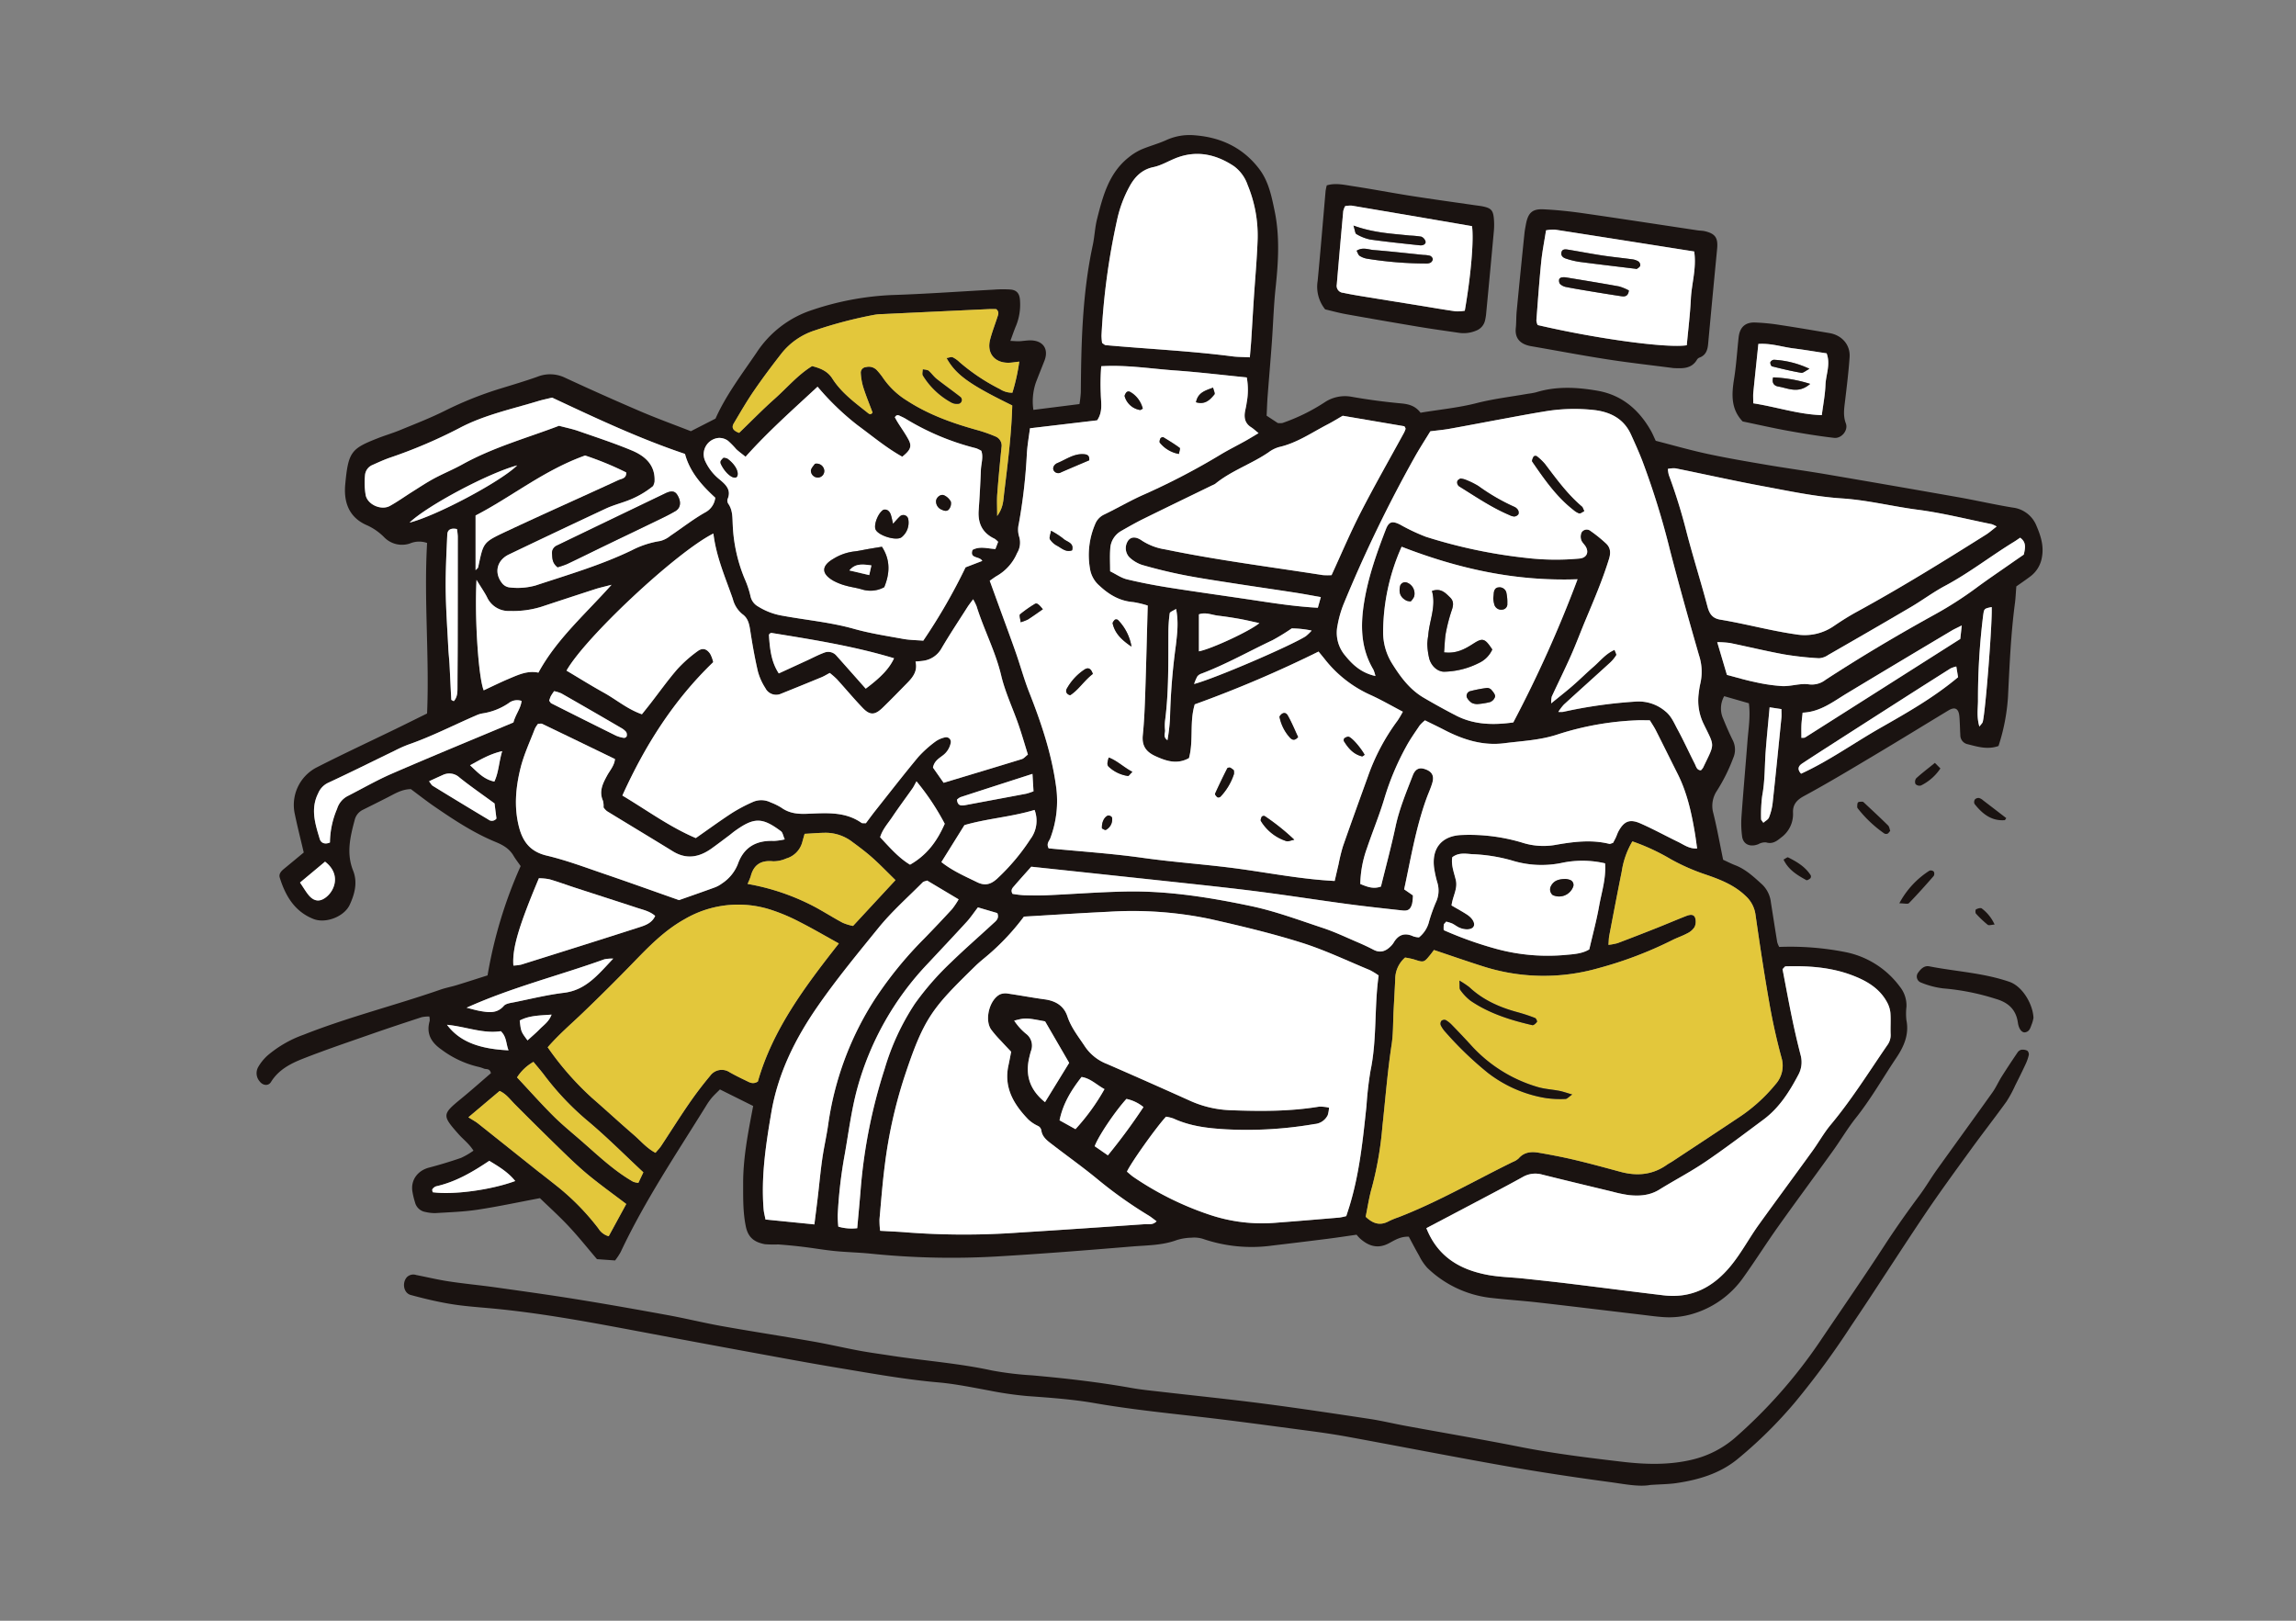 <svg xmlns="http://www.w3.org/2000/svg" width="680" height="480" viewBox="0 0 680 480"><rect x="0" y="0" width="680" height="480" fill="#808080" stroke="none"/><defs><clipPath id="a"><path fill="#fff" stroke="#707070" d="M3662 6761h680v480h-680z"/></clipPath><clipPath id="b"><path fill="none" d="M0 0h528.946v400H0z"/></clipPath></defs><g clip-path="url(#a)" transform="translate(-3662 -6761)"><g clip-path="url(#b)" transform="translate(3738 6801)"><path fill="#1a1311" d="M521.172 133.681c-.16 1.975-.214 3.462-.409 4.93-1.224 9.213-1.6 18.489-2.06 27.758a58.639 58.639 0 0 1-2.812 14.567c-3.36 1.191-6.386.147-9.383-.589a2.723 2.723 0 0 1-1.925-2.657c-.11-1.821-.12-3.648-.274-5.463-.2-2.381-1.3-3-3.256-1.819-7.239 4.368-14.434 8.809-21.7 13.137-6.979 4.159-13.94 8.361-21.083 12.223-2.24 1.211-3.339 2.6-3.236 4.965a8.552 8.552 0 0 1-3.514 7.305c-1.292 1.06-2.564 2.033-4.482 1.442a4.067 4.067 0 0 0-2.267.537c-2.412.954-4.493.081-4.814-2.294a29.122 29.122 0 0 1-.18-5.951c.529-7.442 1.2-14.876 1.771-22.313.278-3.613.917-7.22.413-11.175l-7.309-2.1a7.375 7.375 0 0 0-.276 6.737c.869 2.147 1.8 4.279 2.831 6.351a6.161 6.161 0 0 1 .108 5.241 51.7 51.7 0 0 1-4.86 9.748 8.01 8.01 0 0 0-1.014 6.618c1.114 4.495 1.925 9.062 2.893 13.749 1.2.548 2.362 1.151 3.578 1.62 3.182 1.224 5.579 3.532 8.033 5.749a8.65 8.65 0 0 1 2.539 5.283c.626 3.922 1.226 7.848 1.871 11.766a6.725 6.725 0 0 0 .587 1.4 84.255 84.255 0 0 1 19.656 1.539 26.442 26.442 0 0 1 16.016 10.151 8.938 8.938 0 0 1 2.02 5.99 17.682 17.682 0 0 0-.023 3.972c.85 4.264-.7 7.788-2.989 11.2-3.972 5.911-7.477 12.125-11.932 17.727-2.472 3.107-4.5 6.567-6.818 9.8-5.416 7.539-10.943 15-16.321 22.562-3.455 4.864-6.637 9.921-10.105 14.774a28.068 28.068 0 0 1-15.458 11.051 24.209 24.209 0 0 1-8.363.861c-2.313-.156-4.615-.489-6.919-.761-10.037-1.188-20.069-2.416-30.11-3.561-4.768-.541-9.564-.85-14.332-1.4a32.316 32.316 0 0 1-18.524-8.842 15.3 15.3 0 0 1-2.466-3.677c-1.07-1.842-2.043-3.74-3.032-5.567-2.412-.106-4.132 1-5.834 1.917-3.288 1.767-6.036.911-8.6-1.373a11.137 11.137 0 0 1-1.035-1.132c-3.113.44-5.864.865-8.622 1.213q-8.142 1.03-16.29 1.989a44.456 44.456 0 0 1-20.6-1.979 8.681 8.681 0 0 0-3.381-.342 15.657 15.657 0 0 0-4.408.72c-4.293 1.583-8.807 1.52-13.237 1.89-13.376 1.116-26.76 2.174-40.159 2.96a235.118 235.118 0 0 1-37.164-.84c-3.557-.357-7.143-.429-10.7-.78-3.119-.309-6.214-.859-9.327-1.234q-3.681-.448-7.384-.718a34.84 34.84 0 0 1-3.957-.066c-2.889-.558-4.928-1.761-5.646-5.214-.892-4.3-.79-8.568-.8-12.851-.006-6.99 1.249-13.857 2.551-20.7.122-.647.247-1.292.415-2.176l-9.844-4.9c-.871.882-1.7 1.628-2.418 2.472a20.055 20.055 0 0 0-1.713 2.441c-8.813 14.212-18.157 28.115-25.3 43.306a19.26 19.26 0 0 1-1.622 2.429l-5.36-.38c-2.7-3.161-5.382-6.536-8.317-9.674-2.815-3.014-5.893-5.783-8.581-8.392-6.507 1.224-12.492 2.516-18.534 3.426-4.088.618-8.253.734-12.389 1a12.133 12.133 0 0 1-2.941-.324 3.806 3.806 0 0 1-3.128-2.856 22.987 22.987 0 0 1-.8-3.381c-.448-3.323 1.634-6.046 4.951-6.915 3.194-.838 6.361-1.8 9.483-2.879a22.976 22.976 0 0 0 3.675-2.138c-1.261-2.031-3.007-3.308-4.385-4.86-4.941-5.573-4.924-5.9.674-10.483 3.055-2.5 6-5.129 8.879-7.6-.342-1.52-1.388-1.079-2.051-1.352a11.064 11.064 0 0 0-1.9-.587 29.332 29.332 0 0 1-10.707-5.067c-3.057-2.134-4.559-4.725-3.478-8.481a4.983 4.983 0 0 0-.1-1.3 9.944 9.944 0 0 0-2.267.2c-5.03 1.643-10.055 3.3-15.052 5.05-6.726 2.352-13.482 4.634-20.109 7.239-3.679 1.448-7.243 3.275-9.477 6.911-.784 1.278-2.443 1.035-3.343-.18a3.7 3.7 0 0 1-.469-4.2 14.041 14.041 0 0 1 2.759-3.443 33.979 33.979 0 0 1 10.692-6.171c13.264-5.256 27.119-8.695 40.57-13.374 1.56-.543 3.2-.838 4.787-1.323 3-.915 5.976-1.885 9.151-2.893a133.7 133.7 0 0 1 9.8-32.369c-.817-1.176-1.529-2.082-2.109-3.066-1.238-2.093-3.072-3.155-5.328-4.084-6.459-2.657-12.289-6.5-18.034-10.443-2.452-1.682-4.791-3.526-7.046-5.2-2.62.048-4.6 1.271-6.648 2.323-2.5 1.286-5.028 2.535-7.544 3.794a4.482 4.482 0 0 0-2.433 2.985c-1.332 4.974-2.532 9.91-.479 15.039 1.388 3.468.477 6.923-1.008 10.124-1.624 3.5-7.093 5.623-10.719 4.2-5.573-2.194-8.319-6.845-10-12.26-.326-1.047.38-1.875 1.193-2.541 2.039-1.672 4.065-3.36 5.915-4.891-.938-4-1.871-7.635-2.63-11.308a12.509 12.509 0 0 1 6.357-13.841c7.817-3.993 15.784-7.695 23.68-11.53 2.972-1.446 5.928-2.922 9.118-4.495.724-16.823-.975-33.644.006-50.5a7 7 0 0 0-5.071.145 7.354 7.354 0 0 1-7.747-1.948 17.029 17.029 0 0 0-4.835-3.373c-5.563-2.327-7.073-6.981-6.589-12.177.9-9.667 1.769-10.578 9.707-13.691 2.157-.846 4.4-1.5 6.538-2.381 4.439-1.834 8.937-3.565 13.229-5.71a107.718 107.718 0 0 1 16.6-6.631c3.64-1.116 7.295-2.2 10.879-3.478a10.111 10.111 0 0 1 8.133.3q11.042 5.124 22.23 9.923c5.017 2.147 10.155 4.007 15.046 5.922 2.541-1.3 4.731-2.42 7.3-3.731 3.02-6.828 7.726-13.052 12.117-19.482a31.256 31.256 0 0 1 16.647-12.731 85.358 85.358 0 0 1 23.369-4.381c10.105-.321 20.194-1.062 30.293-1.6a34.786 34.786 0 0 1 4.963-.033c1.933.176 2.713 1.288 2.8 3.377a16.533 16.533 0 0 1-1.161 7.3c-.572 1.346-1.037 2.738-1.7 4.53 1.135.046 1.885.129 2.63.1 1.157-.048 2.315-.28 3.468-.251 3.675.1 5.324 2.642 3.984 6.054-.848 2.159-1.726 4.308-2.547 6.477a17.352 17.352 0 0 0-.72 8.054c4.665-.587 9.049-1.141 13.65-1.722a33.12 33.12 0 0 0 .4-3.48c.114-14.6.436-29.168 3.528-43.527.556-2.582.643-5.274 1.29-7.828 1.717-6.764 3.482-13.565 9.338-18.209a16.83 16.83 0 0 1 3.74-2.34c2.421-1.039 5.007-1.7 7.4-2.788A16.613 16.613 0 0 1 277.625.05c7.828.564 14.409 3.592 19.262 9.918 2.817 3.673 3.7 8.085 4.609 12.478 1.572 7.568 1.108 15.143.3 22.757-.579 5.428-.73 10.9-1.126 16.35-.384 5.289-.846 10.572-1.247 15.861-.137 1.815-.187 3.636-.29 5.7 1.174.772 2.381 1.566 3.312 2.18a6.134 6.134 0 0 0 1.371-.012 56.575 56.575 0 0 0 12.468-6.108 10.829 10.829 0 0 1 8-1.67c4.882.871 9.817 1.518 14.755 1.975 2.282.212 4.19.772 5.677 2.757 5.59-.946 11.155-1.454 16.634-2.856 4.957-1.269 10.086-1.867 15.141-2.759a20.222 20.222 0 0 0 2.445-.436c6.042-1.86 12.181-1.518 18.244-.454 7.156 1.259 12.231 5.6 15.763 11.837.485.852.855 1.769 1.431 2.978 5 1.28 10.084 2.748 15.249 3.862 5.82 1.255 11.7 2.25 17.568 3.252s11.773 1.8 17.645 2.8q19.594 3.341 39.17 6.8c5.382.952 10.715 2.184 16.108 3.066a8.655 8.655 0 0 1 7.056 5.488c1.249 2.914 2.186 5.855 1.591 9.159a8.843 8.843 0 0 1-3.493 5.781c-1.317 1-2.688 1.921-4.1 2.92M184.665 324.519c3.01.176 5.488.263 7.956.477a225.214 225.214 0 0 0 33.292.039c12.409-.763 24.811-1.618 37.212-2.477 1.056-.073 2.279.34 3.426-.863-.869-.631-1.6-1.244-2.4-1.726a128.428 128.428 0 0 1-15.375-10.956c-4.225-3.462-8.691-6.633-13.017-9.972-1.427-1.1-3-2.161-3.323-4.14a1.784 1.784 0 0 0-1.074-1.464 10.771 10.771 0 0 1-2.812-1.9c-4.3-4.461-7.307-9.433-5.868-16.018.282-1.286.512-2.58.8-4.026-1-1.064-2.031-2.126-3.022-3.221a33.308 33.308 0 0 1-2.922-3.379c-2-2.906-.483-8.838 2.661-10.4a4.3 4.3 0 0 1 2.387-.214c3.6.521 7.187 1.2 10.794 1.695 3.234.44 5.706 1.875 6.757 5.046 1.12 3.381 3.317 6.056 5.223 8.958a13.85 13.85 0 0 0 6.482 5.125q12.314 5.348 24.547 10.875a31.732 31.732 0 0 0 12.009 2.827c8.8.33 17.57.394 26.294-1.058a11.724 11.724 0 0 1 2.929.313 9.973 9.973 0 0 1-.382 2.2 4.732 4.732 0 0 1-3.93 2.644 117.62 117.62 0 0 1-26.246 1.558c-5.3-.3-10.557-.915-15.473-3.178a11.545 11.545 0 0 0-2.246-.56c-2.864 3.063-10.437 13.716-11.572 16.276.6.5 1.2 1.062 1.861 1.535a91.079 91.079 0 0 0 22.158 11.082 48.838 48.838 0 0 0 20.561 2.481c6.115-.456 12.225-.979 18.333-1.493a17.186 17.186 0 0 0 2.041-.434c.321-1 .631-1.921.917-2.852 2.993-9.717 4-19.771 5.067-29.815a103.114 103.114 0 0 1 1.188-10.366c1.954-9.309 1.083-18.812 2.416-28.233a19.839 19.839 0 0 0-2.628-1.6c-6.724-2.777-13.328-5.953-20.248-8.124-8.834-2.775-17.879-4.93-26.92-6.975a112.243 112.243 0 0 0-30.185-2.17c-8.276.392-16.541.942-25.074 1.435a70.212 70.212 0 0 1-12.159 12.641c-.759.643-1.518 1.29-2.23 1.985-12.743 12.482-15.205 15.114-21.214 33.462a139.2 139.2 0 0 0-5.565 25.219c-.711 5.418-1.12 10.875-1.61 16.319a26.043 26.043 0 0 0 .187 3.422m79.252-185.175a29.641 29.641 0 0 0-4.264-1.02c-4.007-.313-7.162-2.165-10.039-4.86a8.3 8.3 0 0 1-2.806-5.082 23.227 23.227 0 0 1 1.533-13.146 5.235 5.235 0 0 1 2.6-2.815c4.03-1.927 7.89-4.227 11.98-6.009a205.366 205.366 0 0 0 22.865-11.959c2.273-1.35 4.646-2.53 6.957-3.818 1.265-.705 2.5-1.471 3.993-2.354-.937-.751-1.524-1.317-2.2-1.744-1.817-1.151-2.155-2.812-1.786-4.762.156-.813.355-1.622.458-2.443a20.536 20.536 0 0 0 .039-7.548c-7.137-.709-14.187-1.564-21.264-2.068-7.2-.512-14.374-1.7-21.838-1.251a67.174 67.174 0 0 0-.137 8.166c.044 2.582.687 5.287-1.074 7.855l-19.893 2.354c-.3 2.352-.772 4.951-.925 7.568a162.423 162.423 0 0 1-2.391 20.729 7.1 7.1 0 0 0 .131 3.893 5.949 5.949 0 0 1-.641 4.779 14.217 14.217 0 0 1-5.781 6.633c-.817.45-1.558 1.039-2.319 1.554l2.817 7.745c1.639 4.509 3.321 9 4.905 13.529 1.367 3.9 2.45 7.915 3.964 11.758 3.53 8.954 6.589 18.01 7.921 27.6a31.258 31.258 0 0 1-1.668 15.622c-.315.84-1.257 1.583-.481 3 9.163.9 18.572 1.508 27.882 2.817 9.51 1.338 19.088 1.95 28.6 3.258 9.3 1.278 18.559 3.09 28.22 3.584.415-1.782.776-3.362 1.149-4.943a53.018 53.018 0 0 1 1.3-5.3c2.4-6.88 4.882-13.729 7.357-20.581a62.27 62.27 0 0 1 8.8-16.636 28.473 28.473 0 0 0 1.583-2.663c-3.333-1.742-6.339-3.487-9.487-4.92a35.855 35.855 0 0 1-13.569-10.565c-.581-.738-1.184-1.458-1.9-2.329a352.817 352.817 0 0 1-36.662 15.629c-1.61 5.3-.3 10.748-1.713 15.919-3.518 1.95-6.7.911-9.974-.6-2.765-1.271-4.02-3.076-3.7-6.212.417-4.119.579-8.27.72-12.409.286-8.446.485-16.894.738-25.96m64.544 181.017c2.472 2.352 4.567 2.566 6.9 1.3a23.2 23.2 0 0 1 2.754-1.13c11.787-4.549 22.695-10.912 34.005-16.439a5.141 5.141 0 0 0 1.678-1.039c1.632-1.89 3.756-2.035 5.932-1.659 3.59.618 7.172 1.3 10.715 2.145 4.513 1.072 8.993 2.3 13.473 3.509 4.905 1.327 9.52.923 13.762-2.08.541-.382 1.141-.676 1.695-1.043 6.357-4.2 12.729-8.384 19.063-12.621a48.971 48.971 0 0 0 11.46-10.223 8.207 8.207 0 0 0 1.717-7.836 181.83 181.83 0 0 1-3.553-15.927c-1.545-8.788-2.887-17.613-4.146-26.447a9.131 9.131 0 0 0-2.949-5.546c-3.321-3.192-7.49-4.833-11.708-6.278a60.456 60.456 0 0 1-10.439-4.588 62.423 62.423 0 0 0-11.362-5.268 24.635 24.635 0 0 0-3.157 8.935c-1.278 6.332-2.485 12.677-3.7 19.022-.143.759-.139 1.545-.234 2.692a17.976 17.976 0 0 0 2.713-.514q5.809-2.193 11.578-4.49c2.924-1.159 5.816-2.406 8.747-3.549.919-.357 2.147-.672 2.613.467a3.753 3.753 0 0 1-.143 2.792 5.187 5.187 0 0 1-2.178 1.887c-1.448.78-3.039 1.294-4.505 2.043a116.227 116.227 0 0 1-21.78 8.263 58.938 58.938 0 0 1-34.289-.564c-4.847-1.535-9.649-3.215-14.438-4.818-.423.56-.709.96-1.018 1.342-1.97 2.427-1.962 2.4-4.912 1.442a22.592 22.592 0 0 0-2.611-.548 8.478 8.478 0 0 0-2.926 6.413c-.141 3.144-.326 6.287-.49 9.431-.174 3.312-.079 6.666-.577 9.929-1.226 8.035-1.842 16.126-2.725 24.195a103.254 103.254 0 0 1-3.109 18.109c-.836 2.837-1.253 5.8-1.856 8.695M135.279 118.011c-10.929 5.467-37.985 30.8-43.486 40.609 3.661 2.174 7.286 4.445 11.022 6.513s7.017 4.918 11.312 6.413c.9-1.132 1.719-2.14 2.516-3.167 2.642-3.406 5.146-6.93 7.963-10.184a39.19 39.19 0 0 1 5.915-5.26c1.5-1.149 2.717-.861 3.816.711a9.524 9.524 0 0 1 .906 2.462c-11.827 11.4-20.2 24.717-26.91 39.506 7.315 4.36 13.967 9.286 21.749 12.6 3.648-2.545 7.118-5.082 10.713-7.427a47.568 47.568 0 0 1 6.127-3.24 6.171 6.171 0 0 1 5.306.093 18.4 18.4 0 0 1 3.126 1.522c2.265 1.63 4.629 1.956 7.442 1.863 5.567-.185 11.343-.838 16.363 2.686.224.156.624.062 1.29.108.867-1.149 1.823-2.47 2.835-3.748 4.221-5.324 8.382-10.7 12.727-15.917a34.005 34.005 0 0 1 5.169-4.617 7.781 7.781 0 0 1 2.7-1.147 1.385 1.385 0 0 1 1.676 1.757 6.1 6.1 0 0 1-2.4 3.646c-1.155.886-2.481 1.657-2.829 3.547 1.039 1.483 2.159 3.074 3.157 4.5 7.971-2.4 15.581-4.683 23.172-7.019.57-.176 1.018-.749 1.784-1.338-.942-3.014-1.792-6-2.81-8.929-1.68-4.839-3.928-9.531-5.1-14.481-1.692-7.139-5.133-13.585-7.288-20.519a17.906 17.906 0 0 0-1.023-2.072c-.767 1.056-1.257 1.659-1.672 2.311-2.58 4.049-5.239 8.052-7.67 12.188a7.3 7.3 0 0 1-5.5 3.733c-.626.1-1.263.127-2.226.216.678 2.719-.7 4.563-2.371 6.266-2.439 2.485-4.858 4.99-7.359 7.411-2.3 2.228-3.765 2.29-5.905.056-2.638-2.748-5.082-5.685-7.647-8.506a24.1 24.1 0 0 0-2.114-1.85c-.962.508-1.668.956-2.429 1.269q-5.958 2.461-11.939 4.858a3.561 3.561 0 0 1-4.7-1.641 17.469 17.469 0 0 1-2.217-4.938c-.933-4.03-1.649-8.116-2.277-12.206-.288-1.875-.657-3.584-2.29-4.744a8.392 8.392 0 0 1-2.852-4.509c-2.161-6.247-4.889-12.31-5.76-19.381m196.075 42.2a11.149 11.149 0 0 0-.593-1.871c-3.787-6.357-3.883-13.117-2.711-20.212 1.23-7.432 3.719-14.421 6.407-21.38.884-2.284 1.9-2.543 4.231-1.363a57.068 57.068 0 0 0 7.606 3.592 151.932 151.932 0 0 0 29.621 6.253 75.015 75.015 0 0 0 15.869.2c2.037-.189 2.868-1.7 1.9-3.462-.4-.72-1.139-1.3-1.371-2.047a3.047 3.047 0 0 1 .135-2.284 1.8 1.8 0 0 1 2.655-.355 42 42 0 0 1 4.607 3.731c1.292 1.24 1.386 2.73.821 4.553-1.906 6.181-4.445 12.1-6.936 18.051-1.466 3.5-2.788 7.073-4.329 10.543-1.813 4.084-3.8 8.085-5.679 12.142a7.966 7.966 0 0 0-.17 2.012c2.387-1.952 4.416-3.528 6.351-5.21 2.126-1.85 4.127-3.839 6.253-5.687 1.933-1.682 3.549-3.81 6.162-4.945.247.747.645 1.342.49 1.591a11.036 11.036 0 0 1-1.881 2.25c-4.526 4.134-9.1 8.22-13.617 12.36a15.947 15.947 0 0 0-1.653 2.176 9.028 9.028 0 0 0 1.406-.008 139.2 139.2 0 0 1 21.633-3.059 12.185 12.185 0 0 1 8.682 2.906c1.773 1.421 2.566 3.449 3.58 5.314 1.817 3.343 3.389 6.82 5.119 10.211.4.786.579 1.9 1.815 1.927a4.3 4.3 0 0 0 .651-.786c3.5-7.374 3.532-5.988.2-12.857a15.736 15.736 0 0 1-1.5-9.155 25.019 25.019 0 0 1 .485-2.943 15.527 15.527 0 0 0-.4-8.309c-2.981-10.342-5.9-20.706-8.593-31.126a234.526 234.526 0 0 0-8.243-26.567c-1.018-2.622-2.18-5.189-3.348-7.751-2.066-4.536-5.922-6.563-10.609-7.172a53.031 53.031 0 0 0-15.326.444c-3.92.631-7.819 1.377-11.725 2.095-5.368.989-10.725 2.024-16.1 2.985-1.784.319-3.6.473-5.642.734-1.429 2.335-2.954 4.692-4.343 7.127a401.7 401.7 0 0 0-21.422 44.237 32.244 32.244 0 0 0-1.732 6.191 10.408 10.408 0 0 0 2.261 8.854c2.211 2.717 4.729 5.117 8.966 6.071m15.1 163.519c3.35 8.427 9.835 12.215 17.864 13.785 3.561.7 7.245.747 10.868 1.132 4.613.492 9.224.985 13.828 1.545 9.215 1.122 18.42 2.335 27.64 3.428 8.334.991 14.759-2.379 19.963-8.736 3.165-3.868 5.48-8.28 8.379-12.306 5.229-7.262 10.551-14.457 15.8-21.706 1.846-2.551 3.385-5.341 5.393-7.749 6.181-7.4 11.273-15.566 16.711-23.489a5.025 5.025 0 0 0 1.056-3.211c-.093-2.153.089-4.318-.07-6.463a8.236 8.236 0 0 0-1.035-3.215c-2.284-4.192-6.239-6.384-10.452-7.963-6.28-2.354-12.895-2.786-19.553-2.589-.232.006-.454.4-.908.826.9 4.7 1.79 9.572 2.8 14.423q1.16 5.594 2.582 11.132a7.837 7.837 0 0 1-.724 5.785c-2.64 5-5.66 9.769-10.3 13.212-5.708 4.242-11.374 8.552-17.255 12.542-4.372 2.966-9.093 5.413-13.592 8.2-2.856 1.771-5.936 1.962-9.1 1.614a39.709 39.709 0 0 1-4.851-1.02c-6.915-1.663-13.834-3.319-20.737-5.042a7.446 7.446 0 0 0-5.723.691c-3.037 1.69-6.108 3.321-9.18 4.947-6.282 3.325-12.575 6.631-19.4 10.225M144.811 95.273c-1.041-.838-1.956-1.493-2.771-2.255a25.25 25.25 0 0 0-2.418-2.47 4.4 4.4 0 0 0-2.7-.852 4.849 4.849 0 0 0-4.047 6.909 14.845 14.845 0 0 0 4.26 5.416c1.829 1.531 3.549 3.1 2.313 5.882a1.734 1.734 0 0 0 .3 1.373c1.288 1.916 1.149 4.1 1.267 6.233a46.688 46.688 0 0 0 3.528 15.909 28.2 28.2 0 0 1 1.73 5.154 4.549 4.549 0 0 0 2.257 3.047 19.715 19.715 0 0 0 7.378 2.759c6.99 1.286 14.087 1.91 20.978 3.852 4.764 1.344 9.7 2.1 14.583 2.987 1.921.348 3.9.355 5.973.527a171.156 171.156 0 0 0 12.53-21.72c1.578-.608 3.242-1.249 4.943-1.9-.776-1.491-3.827-.572-2.879-3.261 2.165-1.184 4.443-.384 6.772-.261l.809-2.13a6.13 6.13 0 0 0-1.014-.9c-3.619-1.678-5.03-4.544-4.746-8.446q.429-5.939.649-11.891c.073-1.923.8-3.872.124-5.727a9.7 9.7 0 0 0-1.531-.749 74.953 74.953 0 0 1-20.978-8.8 14.022 14.022 0 0 0-1.336-.662c-.56-.27-1.135-.722-1.761.288.257.452.552 1.014.888 1.551 1.049 1.678 2.213 3.292 3.148 5.032 1.076 2 .637 3.119-1.842 5.09-4.681-2.6-8.852-6.108-13.237-9.325a78.373 78.373 0 0 1-11.843-11.408c-7.4 6.859-14.676 13.3-21.328 20.745m197.654 129.919a13.879 13.879 0 0 1-.234 2.429c-.458 1.69-1.17 2.207-2.875 2.02-5.43-.6-10.864-1.182-16.28-1.908-8.7-1.168-17.371-2.528-26.074-3.65-7.882-1.014-15.786-1.85-23.689-2.709q-21.949-2.38-43.886-4.692c-1.734 1.95-3.4 3.787-5.017 5.669-.51.593-1.186 1.218-.533 2.373a31.78 31.78 0 0 0 3.244.4c2.319.066 4.644.112 6.959.008 7.78-.344 15.554-.952 23.338-1.1 12.5-.243 24.767 1.722 36.967 4.283 7.328 1.539 14.311 4.161 21.382 6.5 3.6 1.195 7.056 2.854 10.559 4.345a65.627 65.627 0 0 1 4.495 2.13c1.925 1 3.516.465 4.955-.935a5.565 5.565 0 0 0 .958-1.139c1.4-2.4 3.3-3.082 5.87-1.9a5.965 5.965 0 0 0 1.661.3 8.642 8.642 0 0 0 3-4.76 49.325 49.325 0 0 1 1.985-5.577 8.1 8.1 0 0 0 .481-5.791 31.794 31.794 0 0 1-.973-4.36c-.815-5.893 2.246-9.607 8.133-9.827a54.465 54.465 0 0 1 17.686 2.174 20.685 20.685 0 0 0 9.761.809c5.389-.952 10.814-1.713 16.274-.367.278.068.624-.151 1.128-.286.236-.454.554-1.016.828-1.6.28-.6.469-1.247.784-1.825 1.628-2.987 3.306-3.733 6.477-2.346 3.787 1.655 7.421 3.661 11.146 5.463 1.717.83 3.308 2.1 5.664 1.968-.234-1.643-.413-3.086-.653-4.519-1.014-6.065-2.323-12.04-5.121-17.589-2.165-4.291-4.283-8.608-6.457-12.895-.51-1.008-1.162-1.948-1.769-2.958-1.468 0-2.792-.071-4.107.012a87.277 87.277 0 0 0-22.927 4.076c-5.283 1.811-10.717 2.008-16.1 2.7-6.293.807-12.142-1.041-17.7-3.916-1.89-.979-3.812-1.894-5.764-2.86a10.972 10.972 0 0 0-1.576 1.508c-1.381 2.055-2.831 4.086-4 6.26a79 79 0 0 0-6.361 15.046c-1.5 5.075-3.545 9.989-5.241 15.01a32.987 32.987 0 0 0-1.989 10.636c2.039.826 3.829 1.587 6.121.761 1.456-5.926 3.059-11.835 4.333-17.817 1.116-5.229 3.173-10.107 5.071-15.048.738-1.925 1.883-2.447 3.431-1.975 2.209.674 3.008 1.927 2.383 4.1-.454 1.58-1.168 3.086-1.732 4.64-3.169 8.738-4.658 17.885-6.616 26.922l2.6 1.807m-170.023 14.225c-4.076-2.25-7.778-4.418-11.592-6.357a54.924 54.924 0 0 0-8.191-3.5 31.4 31.4 0 0 0-25.858 2.644c-6.073 3.375-10.709 8.207-15.431 13.075q-7.255 7.476-14.778 14.691c-3.445 3.3-7.091 6.4-10.383 10.2a87.574 87.574 0 0 0 13.15 15.019c4.127 3.578 8.131 7.3 12.273 10.862 2.084 1.794 3.874 3.991 6.5 5.374.666-.8 1.251-1.386 1.695-2.058 2.74-4.144 5.374-8.357 8.189-12.445a110.598 110.598 0 0 1 6.3-8.292 4.225 4.225 0 0 1 5.789-1.056c1.58.9 3.219 1.7 4.858 2.485 1.012.487 2.037 1.191 3.493.249 4.393-15.4 13.946-28.121 23.987-40.891m342.904-123.487a9.62 9.62 0 0 0-1.45-.68c-7.293-1.473-14.535-3.319-21.9-4.279-7.521-.981-14.871-2.852-22.506-3.354-7.888-.521-15.718-2.2-23.523-3.653-8.618-1.6-17.174-3.526-25.767-5.262a8.42 8.42 0 0 0-2.242.174 10.117 10.117 0 0 0 .288 1.79 165.172 165.172 0 0 1 5.275 17.014c1.914 7.361 4.227 14.616 6.175 21.969.581 2.194 1.483 3.489 3.816 3.874 7.5 1.236 14.845 3.279 22.4 4.356a15.169 15.169 0 0 0 11.262-2.506c2.186-1.483 4.428-2.908 6.747-4.173 13.065-7.129 25.711-14.959 38.3-22.884.958-.6 1.809-1.375 3.122-2.387m-262.559 13.275c1.751.861 3.285 1.97 4.988 2.381 4.184 1.008 8.423 1.817 12.675 2.483 8.838 1.386 17.7 2.595 26.549 3.937 5.71.867 11.422 1.69 17.306 2 .3-1.05.548-1.948.888-3.159-2.769-.483-5.2-.948-7.635-1.325-6.376-.981-12.76-1.9-19.134-2.891-4.743-.74-9.5-1.45-14.206-2.385-4.042-.8-8.056-1.8-12.015-2.943a10.123 10.123 0 0 1-3.756-2.298 3.935 3.935 0 0 1-.226-5.017c.859-1.006 2.238-1.118 4.028.153a17.41 17.41 0 0 0 6.89 2.582c15.429 3.2 31.056 5.167 46.608 7.606a18.191 18.191 0 0 0 2.624.017c2.883-6.256 5.519-12.519 8.614-18.549 4.084-7.956 8.529-15.728 12.816-23.583a7.075 7.075 0 0 0 .4-.9.913.913 0 0 0 .064-.483 2.548 2.548 0 0 0-.342-.585l-18.24-3.103c-1.622.927-3.032 1.8-4.5 2.566-4.692 2.421-9.068 5.5-14.349 6.7a9.46 9.46 0 0 0-3.095 1.543c-5.05 3.455-10.978 5.42-15.772 9.307a4.445 4.445 0 0 1-.884.456c-6.838 3.329-13.691 6.631-20.513 10-2.221 1.1-4.381 2.327-6.531 3.565a6.368 6.368 0 0 0-3.217 5.306c-.158 2.13-.033 4.281-.033 6.621m41.38-63.372c.158-1.9.3-3.364.4-4.826.265-4.13.5-8.261.765-12.391.388-5.949.948-11.891 1.147-17.846a39.1 39.1 0 0 0-2.978-16.012 11.513 11.513 0 0 0-4.053-5.546C284.4 5.868 278.9 4.491 272.963 6.563c-2.5.873-4.82 2.4-7.367 2.931-3.495.724-5.592 3.03-7.06 5.729a36.739 36.739 0 0 0-3.65 9.723 206.224 206.224 0 0 0-4.654 34.408 16.552 16.552 0 0 0 .183 2.234c.5.309.759.606 1.045.633 12.528 1.139 25.105 1.709 37.591 3.329 1.458.189 2.941.17 5.117.282m97.056 65.723c-18.489.666-35.459-3.171-52.1-9.632a62.525 62.525 0 0 0-5.484 25.2 17.5 17.5 0 0 0 2.674 9.421c2.483 3.98 5.235 7.691 9.358 10.105 3.138 1.838 6.324 3.6 9.558 5.27 5.364 2.763 11.065 2.856 16.962 2.041a365.228 365.228 0 0 0 19.036-42.405M142.907 88.201c3.57-3.441 6.925-6.89 10.51-10.078 3.688-3.279 6.9-7.137 11.1-9.7 2.57.647 4.634 1.549 5.978 3.667 2.632 4.148 6.519 7.017 10.281 10 .473.375 1.027 1 1.649.085-.919-2.466-1.931-4.916-2.734-7.429a18.242 18.242 0 0 1-.759-4.374 1.656 1.656 0 0 1 1.551-1.655 3.273 3.273 0 0 1 3.2.9 19.451 19.451 0 0 1 1.856 2.317 23.539 23.539 0 0 0 7.161 6.767c6.341 4.111 13.33 6.6 20.54 8.616a43.385 43.385 0 0 1 5.611 1.958 2.919 2.919 0 0 1 1.759 3.236c-.463 4.6-.906 9.213-1.257 13.828-.141 1.869-.023 3.756-.023 6.475 1.871-2.518 1.823-4.785 2.066-6.791 1.05-8.674 2.17-17.354 2.4-25.949-12.7-6.206-16.719-9.091-19.455-14.033.684-.1 1.352-.417 1.819-.23a7.942 7.942 0 0 1 2.01 1.423 58.152 58.152 0 0 0 11.957 7.985 6.625 6.625 0 0 0 3.711 1.087 59.179 59.179 0 0 0 2.039-9.211c-1.338.147-2.269.332-3.2.338-4.13.029-6.465-2.854-5.442-6.845.577-2.242 1.431-4.412 2.14-6.623.241-.745.676-1.524-.311-2.416-.622 0-1.433-.033-2.24 0q-15.643.722-31.282 1.464a16.608 16.608 0 0 0-2.472.2 129.486 129.486 0 0 0-17.765 4.65 20.634 20.634 0 0 0-9.715 6.638c-2.854 3.646-5.637 7.357-8.261 11.171-2.153 3.132-4.059 6.438-6 9.709-.77 1.294-.185 2.188 1.583 2.821m22.284 234.429c.394-3.151.716-5.6 1.006-8.064.446-3.783.79-7.579 1.329-11.348.492-3.441 1.286-6.84 1.771-10.283a92.088 92.088 0 0 1 13.758-36.955 114.493 114.493 0 0 1 14.71-18.063q4.153-4.281 8.2-8.664a23.712 23.712 0 0 0 1.952-2.9l-9.331-5.571c-.68.253-1.072.282-1.282.494-4.43 4.464-9.153 8.626-13.144 13.538-6.16 7.585-12.37 15.108-17.951 23.151-6.689 9.638-11.793 19.872-13.778 31.554-1.616 9.493-3.061 18.98-2.269 28.652.077.942.336 1.869.55 3l14.479 1.454M125.1 226.579c3.719-1.315 7.154-2.5 10.566-3.752a8.538 8.538 0 0 0 2.155-1.178 12.259 12.259 0 0 0 4.675-5.666c1.782-5.121 5.5-7.16 10.744-6.936a18.808 18.808 0 0 0 3.171-.456c-.473-1.07-.587-2.02-1.116-2.414-5.6-4.19-7.985-4.159-13.774.015-.535.386-1.031.828-1.56 1.224-1.719 1.288-3.431 2.593-5.177 3.843-3.657 2.624-7.436 3.373-11.518.859-6.482-3.993-13.009-7.909-19.5-11.883a5.592 5.592 0 0 1-1.014-1.106 6.177 6.177 0 0 0-.17-1.964c-1.236-2.8-.062-5.117 1.24-7.5.844-1.545 2.13-2.929 2.319-4.868-7.28-3.524-14.421-6.988-21.575-10.427-.259-.124-.631-.017-1.2-.017a7.756 7.756 0 0 0-.958 1.477c-1.473 3.866-3.258 7.66-4.246 11.65-1.4 5.633-1.948 11.4-.512 17.2 1.12 4.53 3.339 7.548 8.292 8.72 5.779 1.367 11.387 3.485 17.024 5.407 7.357 2.508 14.672 5.142 22.135 7.768M87.512 77.757c-1.578.39-2.877.647-4.136 1.031-7.913 2.406-16.085 4.128-23.446 8.056a146.886 146.886 0 0 1-20.544 8.738c-1.715.6-3.377 1.365-5.036 2.109a3.605 3.605 0 0 0-2.248 3.072 22.215 22.215 0 0 0 .2 5.907c.593 2.815 4.629 4.561 7.145 3.175 2.317-1.271 4.472-2.831 6.714-4.239 2.1-1.319 4.169-2.7 6.351-3.877 2.767-1.489 5.693-2.68 8.442-4.2 9.195-5.092 19.283-7.869 28.6-11.426 2.213.589 4.005.948 5.714 1.543 5.306 1.85 10.661 3.6 15.842 5.762 3.98 1.661 7.058 4.37 6.741 9.321a6.014 6.014 0 0 1-.423 1.218 27.121 27.121 0 0 1-7.94 4.464c-2.02.74-4.119 1.309-6.061 2.215q-14.387 6.717-28.709 13.585c-3.6 1.724-4.459 5.469-1.983 8.552a3.3 3.3 0 0 0 2.041 1.188 19.783 19.783 0 0 0 7.869-.564c9.582-3.171 19.285-5.994 28.43-10.393a27.491 27.491 0 0 1 8.464-2.775 7.822 7.822 0 0 0 3.005-1.545c3.433-2.3 6.7-4.88 10.286-6.907a5.63 5.63 0 0 0 3.007-4.36c-3.941-3.6-7.562-7.635-8.968-12.969-13.673-4.6-26.393-10.607-39.358-16.68M353.9 228.164c1.771 1.043 3.225 1.821 4.6 2.723 1.744 1.149 2.489 2.686 1.883 3.6-.575.865-2.4 1.012-4.163.249-.753-.326-1.4-.882-2.149-1.234a12.287 12.287 0 0 0-1.755-.548c-.328.4-.649.622-.707.9a8.611 8.611 0 0 0-.027 1.62 110.125 110.125 0 0 0 15.869 5.631 57.971 57.971 0 0 0 20.7 1.663c2.269-.193 4.609-.4 6.546-1.6 1.01-4.376 2.145-8.539 2.9-12.77.738-4.154 2.114-8.259 1.771-12.708a29.62 29.62 0 0 0-12.492-.2 29.567 29.567 0 0 1-15.174-.672 49.536 49.536 0 0 0-11.742-1.844c-1.846-.141-3.982-.543-5.849.915-.371 2.342.525 4.53 1.052 6.741.62 2.6-.937 4.814-1.259 7.535m81.556-68.282c2.949.77 5.484 1.543 8.07 2.072a51.632 51.632 0 0 0 8.334 1.247c2.607.1 5.306-.894 7.836-.525a6.627 6.627 0 0 0 5-1.363c10.414-6.78 21.09-13.119 31.973-19.128a111.167 111.167 0 0 0 12.526-7.992c3.321-2.468 6.76-4.779 10.149-7.154 1.352-.946 2.713-1.879 4.028-2.788.436-1.908.838-3.64-1.079-5-.662.444-1.191.832-1.746 1.172-6.917 4.225-13.314 9.253-20.5 13.084-3.495 1.865-6.7 4.271-10.122 6.285-8.131 4.783-16.3 9.491-24.483 14.191a5.369 5.369 0 0 1-2.723.962 93.283 93.283 0 0 1-10.342-1.139c-5.366-.979-10.673-2.273-16.02-3.373a30.525 30.525 0 0 0-3.779-.257c1.014 3.422 1.9 6.4 2.875 9.707m-246.235 60.773c-2.528-2.464-4.594-4.617-6.813-6.6-1.854-1.653-3.85-3.155-5.853-4.627a13.056 13.056 0 0 0-7.832-2.794c-2.126.006-4.252.2-6.426.317-.284 1.016-.508 1.8-.724 2.586a6.9 6.9 0 0 1-4.723 4.719 9.385 9.385 0 0 1-3.858.819c-3.541-.361-5.737.942-6.643 4.412a19.212 19.212 0 0 1-.946 2.294 67.286 67.286 0 0 1 20.434 7.079c2.607 1.444 5.133 3.036 7.761 4.437a15.587 15.587 0 0 0 3.043.931c4.269-4.609 8.3-8.96 12.58-13.577m24.408 8.079c-1.313 1.7-2.23 3.078-3.331 4.283-3.8 4.154-7.668 8.251-11.513 12.366a86.8 86.8 0 0 0-20.837 36.791c-1.761 6.424-2.58 12.994-3.729 19.52a137.917 137.917 0 0 0-2.124 18.263 32.987 32.987 0 0 0 .185 3.329 14.073 14.073 0 0 0 5.6.46c.363-4.086.73-7.863 1.027-11.648A156.74 156.74 0 0 1 186 276.584a71.771 71.771 0 0 1 8.935-19.291 83.89 83.89 0 0 1 10.771-12.329c4.034-3.922 8.292-7.616 12.426-11.439.813-.753 1.892-1.464 1.247-3.1l-5.747-1.69m-95.592 2.524c-1.551-1.386-3.526-1.786-5.386-2.4-6.112-2.012-12.244-3.972-18.364-5.967-2.512-.817-4.992-1.742-7.529-2.476a16.31 16.31 0 0 0-3.157-.311c-6.015 14.32-7.929 20.837-7.546 25.856a12.728 12.728 0 0 0 2.342-.284c11.659-3.655 23.315-7.313 34.945-11.057 1.823-.587 3.756-1.257 4.7-3.362m-52.913-99.52c-.6 11.24.566 28.886 2.128 32.711 2.545-1.176 5.048-2.421 7.622-3.5 2.717-1.139 5.432-2.414 8.581-1.736 5.37-9.881 13.677-17.1 21.66-26.02-2.333.614-3.59.881-4.808 1.276q-8.039 2.6-16.054 5.262a28.332 28.332 0 0 1-9.286 1.215 6.991 6.991 0 0 1-6.749-4.13c-.743-1.433-1.676-2.767-3.095-5.077m-2.409 159.162c1.4.888 2.149 1.276 2.8 1.79q9.1 7.227 18.18 14.492c.129.1.276.182.4.284 1.813 1.429 3.63 2.852 5.432 4.291a71.768 71.768 0 0 1 11.7 12.076 5.161 5.161 0 0 0 3.047 2.294l5.2-9.545c-3.957-3.012-7.714-5.693-11.262-8.624-2.927-2.416-5.662-5.073-8.39-7.72q-6.761-6.553-13.383-13.238c-1.375-1.383-2.512-3.018-4.472-3.9l-9.253 7.8m2.129-162.027c.382-.415.711-.608.765-.859 1.622-7.469 1.263-7.313 8.649-10.777 10.914-5.117 21.94-10 32.885-15.058.9-.415 2.427-.433 2.308-2.265a93.005 93.005 0 0 0-12.165-5.007c-12.179 4.337-21.71 12.214-32.443 17.761Zm11.206 45.1c.653-2.452 2.155-4.111 2.418-6.384a4.081 4.081 0 0 0-3.881.693 18.772 18.772 0 0 1-7.772 3.018 7.772 7.772 0 0 0-1.881.614c-6.666 2.875-13.127 6.227-20.009 8.605a38.151 38.151 0 0 0-4.082 1.829c-6.558 3.175-13.077 6.436-19.688 9.5a5.967 5.967 0 0 0-2.937 3.115c-2.325 4.611-.865 9.078.471 13.517.348 1.157 1.473 1.707 3.022 1.035a25.959 25.959 0 0 1 2.111-9.964 6.352 6.352 0 0 1 3-3.721c4.424-2.246 8.736-4.75 13.281-6.72 11.845-5.136 23.792-10.039 35.944-15.139m126.751 41.343c3.408 2.674 7.04 4.225 10.588 5.961 2.311 1.13 4.009.658 5.837-.971a62.252 62.252 0 0 0 9.914-11.75 9.085 9.085 0 0 0 1.263-8.686c-6.971 2.107-14.127 2.549-20.776 4.5-2.342 3.756-4.515 7.243-6.826 10.943M77.133 279.087c3.742 4 7.137 7.824 10.754 11.426 2.684 2.671 5.646 5.067 8.5 7.56 4.843 4.227 9.5 8.695 15.135 11.91a6 6 0 0 0 1.541.338c.5-1.047.967-2.037 1.483-3.119-5.586-5.2-10.823-10.48-16.5-15.232a82.51 82.51 0 0 1-12.905-13.623c-.975-1.288-2.043-2.506-3.153-3.858a13.9 13.9 0 0 0-4.856 4.6M203.8 203.975a72.2 72.2 0 0 0-8.369-12.58c-.537.962-.815 1.578-1.2 2.122-2 2.839-4.082 5.621-6.013 8.5-1.263 1.883-2.86 3.6-3.555 5.938 2.879 3.088 5.544 6.148 8.863 8.128 4.988-2.844 7.977-6.886 10.271-12.113M180.4 163.961c4.667-3.485 7.031-6.067 8.39-9.006-11.881-3.594-24.089-5.521-36.287-7.5a.686.686 0 0 0-.44.147 2.1 2.1 0 0 0-.332.369c.313 5.538 1.052 8.558 2.916 11.478 2.792-1.282 5.625-2.584 8.458-3.887 1.653-.761 3.267-1.628 4.97-2.25a3.178 3.178 0 0 1 3.644.869q2.318 2.592 4.619 5.2a6468.03 6468.03 0 0 1 4.061 4.582m324.61-18.723c-1.479.751-2.23 1.076-2.927 1.493Q486.53 156.019 471 165.339c-4.088 2.466-7.884 5.519-13.117 5.731-.141 1.4-.3 2.518-.353 3.636-.056 1.269-.012 2.543-.012 3.829.477-.052.865.021 1.11-.135q23.038-14.6 45.948-29.17l.436-3.991M240.654 274.78c-2.331-4.02-4.789-8.257-7.131-12.291-5.774-1.081-5.774-1.081-9.155-.214a17.413 17.413 0 0 0 3.623 3.986 4.358 4.358 0 0 1 1.392 4.887c-.21.622-.361 1.265-.516 1.9-1.3 5.322.1 9.732 4.636 13.368 2.36-3.845 4.665-7.593 7.152-11.64m-178.468-16.33c1.4.342 2.775.77 4.188 1.01 2.456.415 4.843.738 6.832-1.543.647-.74 2.087-.879 3.2-1.105 4.853-.985 9.686-2.182 14.589-2.773 6.569-.79 10.153-5.413 14.631-10.138a12.442 12.442 0 0 0-2.591.2c-13.478 4.856-27.43 8.292-40.85 14.351m441.207-101.053a9.032 9.032 0 0 0-1.69.566q-7.14 4.5-14.251 9.054-10.043 6.421-20.071 12.864c-3.2 2.058-6.411 4.113-9.587 6.212-1.081.714-1.657 1.639-.367 3.051 8.224-3.76 15.622-9.087 23.491-13.569 7.886-4.493 15.8-8.975 23-15.01l-.523-3.167M59.339 116.688c-1.89-.4-2.81.276-2.871 1.607-.243 5.44-.527 10.889-.469 16.332.062 5.781.483 11.559.772 17.338.083 1.639.278 3.273.365 4.912.185 3.441.324 6.886.521 10.327.008.145.411.268.73.463 1.122-1.226 1.1-2.7 1.1-4.173.012-4.138.06-8.276.068-12.414q.031-16.122.029-32.246a19.717 19.717 0 0 0-.247-2.145m237.648 27.855c-2.053-.442-3.949-.9-5.866-1.249q-3.161-.569-6.353-.952c-1.869-.222-3.74-1.12-5.689-.39v10.948c3.808-.747 15.1-6 17.908-8.357M448.1 169.481c-.425 4.7-.848 8.8-1.157 12.909-.334 4.428-.2 8.879-1.037 13.287a43.558 43.558 0 0 0-.33 6.938c-.006.247.3.5.66 1.068.6-.543 1.437-.95 1.682-1.585a17.237 17.237 0 0 0 1.079-4.3c.915-8.39 1.751-16.788 2.591-25.184.079-.782.01-1.578.01-2.6l-3.5-.527m-397.034 21.9c.489.614.713 1.116 1.1 1.352q8.195 5.025 16.437 9.968a1.685 1.685 0 0 0 2.431-.295c-.2-1.556-.419-3.3-.566-4.459-3.777-2.769-7.16-5.1-10.356-7.656a4.426 4.426 0 0 0-5-.755c-1.313.577-2.611 1.188-4.045 1.844m25.528 118.39c-2.159-2.676-4.909-4.3-7.691-5.99-4.98 3.339-9.964 6.258-15.722 7.55a2.252 2.252 0 0 0-1.112.848c-.139.18.031.6.062.908 5.978.844 17.232-.645 24.462-3.317m201.065-147.2c6.208-1.641 28.563-11.279 33.07-14.143a15.352 15.352 0 0 0 1.742-1.674 30.116 30.116 0 0 0-5.895-.645 65.915 65.915 0 0 1-5.708 3.5c-7.006 3.294-13.756 7.137-21.017 9.887a2.739 2.739 0 0 0-1.218.8 12.829 12.829 0 0 0-.975 2.275m-26.544 119.982c-2.45-1.352-4.148-3.188-6.791-3.6-3 3.858-5.484 7.809-6.517 12.841l4.719 2.618a63.163 63.163 0 0 0 8.589-11.856m6.5 2.9c-3.364 3.682-8.33 11.036-9.4 14.007l3.91 2.7a174.406 174.406 0 0 0 10.536-14.3 11.807 11.807 0 0 0-5.046-2.414m256.26-145.667c-2.333.479-2.236.506-2.545 2.649a200.187 200.187 0 0 0-1.508 25.238c-.037 2.356-.407 4.8.417 7.51.492-.676.9-1 1-1.408.867-3.567 2.889-30.037 2.64-33.989M229.78 189.195c-7.523 2.425-14.428 4.642-21.32 6.89a4.024 4.024 0 0 0-1.029.734c.151 1.854 1.228 1.86 2.493 1.622 6.009-1.13 12.022-2.236 18.026-3.377a18.405 18.405 0 0 0 2.14-.718l-.311-5.152M45.3 114.774c7.913-1.979 27.082-12.171 31.869-16.943-8.543 2.3-26.549 11.876-31.869 16.943m41.352 52.751c.245.307.39.66.645.788q9.548 4.807 19.125 9.553a8.976 8.976 0 0 0 2.362.672.928.928 0 0 0 .8-.429 1.763 1.763 0 0 0-.116-1.307 5.305 5.305 0 0 0-1.531-1.236q-8.811-5.127-17.657-10.192a10.227 10.227 0 0 0-2.167-.678 15.994 15.994 0 0 0-.983 1.487 11.088 11.088 0 0 0-.477 1.342m-73.8 53.859c1.076 1.583 1.726 2.719 2.549 3.711 1.672 2.016 3.507 2.1 5.486.363 2.387-2.1 3.984-6.726-.62-10.265-2.306 1.927-4.665 3.9-7.415 6.191m259.467-81.047c-.832.552-1.827.867-1.892 1.315a43.177 43.177 0 0 0-.388 5.905c-.048 8.576.135 17.159-.962 25.7a13.132 13.132 0 0 0-.031 2.966c.1.927-.7 2.012.713 3a54.424 54.424 0 0 0 .755-6.44 191.044 191.044 0 0 1 1.74-21.683c.388-3.4.842-6.849.064-10.758M72.325 265.401c-5.235.821-10.333-1.359-15.94-1.892 3.653 4.858 9.292 7.141 18.232 7.562-.774-1.85-.51-3.976-2.292-5.671m.409-82.936c-3.748.865-6.463 2.524-9.522 4.188 2.25 2.068 4.08 4.188 7.2 4.82 1.3-2.748 1.325-5.712 2.321-9.008m7.5 85.663c1.209-1.108 2.458-2.149 3.584-3.308 1.188-1.224 2.74-2.192 3.538-4.327-3.52.268-6.616.247-9.433 1.748.375 3.283.375 3.283 2.311 5.886"/><path fill="#1a1311" d="M412.712 399.803c-3.426.6-7.707-.3-11.949-.871-10.169-1.371-20.326-2.889-30.431-4.671-15.658-2.761-31.261-5.814-46.9-8.688-3.91-.718-7.846-1.3-11.787-1.817-11.167-1.475-22.328-3.02-33.522-4.283-10.037-1.135-20.069-2.2-30.037-3.935-6.515-1.132-13.162-1.587-19.768-2.074a105.128 105.128 0 0 1-11.292-1.63c-5.044-.929-10.095-1.975-15.191-2.423-9.755-.857-19.368-2.6-29-4.2-8.973-1.489-17.916-3.159-26.864-4.8q-15.151-2.778-30.286-5.64c-15.626-2.933-31.236-5.959-47.1-7.365-3.8-.336-7.608-.622-11.358-1.255-3.906-.66-7.778-1.587-11.6-2.632-2.107-.577-2.62-3.628-1.089-5.3a2.713 2.713 0 0 1 2.763-.6c3.248.628 6.473 1.412 9.742 1.9 4.588.693 9.213 1.118 13.807 1.765 8.035 1.128 16.072 2.244 24.083 3.538 8.987 1.454 17.954 3.045 26.91 4.685 5.37.985 10.68 2.3 16.056 3.258 8.964 1.6 17.968 2.972 26.939 4.54 4.559.8 9.07 1.86 13.621 2.707 3.093.577 6.214.987 9.325 1.468 9.974 1.539 20.065 2.246 29.963 4.4a95.435 95.435 0 0 0 11.835 1.439c9.9.875 19.768 2 29.56 3.75 2.933.523 5.909.8 8.871 1.143 10.041 1.159 20.1 2.18 30.122 3.48 10.505 1.365 20.986 2.947 31.462 4.53 3.6.545 7.145 1.41 10.727 2.068 11.244 2.068 22.519 3.978 33.731 6.2 10.095 2 20.291 3.246 30.485 4.441 6.894.807 13.884 1.01 20.768-.672a29.922 29.922 0 0 0 13.059-6.892 148.117 148.117 0 0 0 24.267-27.532c6.473-9.618 13.094-19.138 19.405-28.859 3.343-5.148 6.876-10.138 10.532-15.058 1.775-2.391 3.277-4.984 5.011-7.409 5.486-7.674 11.045-15.3 16.518-22.979 1.047-1.471 1.777-3.163 2.744-4.7 1.5-2.377 3.053-4.714 4.629-7.042a2.013 2.013 0 0 1 1.122-.879 3.09 3.09 0 0 1 1.829.272 1.461 1.461 0 0 1 .438 1.282 13.781 13.781 0 0 1-.981 2.773c-.977 2.1-2 4.171-3.047 6.233a35.509 35.509 0 0 1-2.591 4.787c-3.487 4.835-7.162 9.533-10.659 14.359-4.569 6.3-9.174 12.584-13.519 19.04-7.392 10.989-14.494 22.172-21.907 33.146a242.521 242.521 0 0 1-16.462 22.417 130.639 130.639 0 0 1-17.3 17.076c-5.194 4.165-11.377 5.976-17.831 6.936-2.286.34-4.621.344-7.853.562m6.951-330.773c-6.562-.855-13.144-1.583-19.681-2.6-7.51-1.164-14.979-2.593-22.471-3.881-3.538-.61-4.87-2.576-4.582-5.349.172-1.645.1-3.312.257-4.959q1.12-11.611 2.317-23.216c.085-.821.253-1.636.4-2.452.626-3.478 1.844-4.733 5.225-4.571 3.962.187 7.923.612 11.849 1.176 11.292 1.624 22.566 3.37 33.85 5.061.653.1 1.329.075 1.97.218 3.227.724 4.074 1.983 3.756 5.27q-1.363 14.078-2.663 28.164c-.162 1.755-.635 3.242-2.425 3.978a1.637 1.637 0 0 0-.8.545c-1.618 2.854-4.273 2.738-7 2.611m-40.257-12.747c17.445 4.067 38.332 6.913 44.156 5.984.417-4.546.987-9.124 1.211-13.718.222-4.571 1.719-9.068.989-14.05-13.83-2.18-27.546-4.352-41.271-6.48a12.108 12.108 0 0 0-2.613.212c-.5 3.209-1.118 6.276-1.429 9.377-.579 5.766-.989 11.551-1.427 17.329a4 4 0 0 0 .384 1.346m-62.943-4.646a10.673 10.673 0 0 1-2.219-8.417c.853-8.875 1.572-17.765 2.354-26.648a15.9 15.9 0 0 1 .346-1.655c2.564-.79 5.156-.153 7.685.226 5.716.857 11.4 1.962 17.107 2.858 6.363 1 12.748 1.875 19.123 2.8.817.12 1.645.2 2.452.375 2.35.516 2.927 1.176 3.132 3.735a20.551 20.551 0 0 1-.006 3.464q-1.1 12.106-2.261 24.207a14.439 14.439 0 0 1-.388 2.455 4.192 4.192 0 0 1-2.514 2.864 9.5 9.5 0 0 1-5.341.662c-3.926-.572-7.857-1.116-11.771-1.769q-10.755-1.8-21.49-3.725c-2.109-.377-4.184-.956-6.21-1.427m5.926-30.578a6.1 6.1 0 0 0-.564 1.452q-.992 10.886-1.919 21.78a2.067 2.067 0 0 0 1.916 2.441c1.782.386 3.58.695 5.38.989 5.716.935 11.439 1.848 17.157 2.775 3.592.581 7.176 1.211 10.777 1.722a12.2 12.2 0 0 0 2.686-.183c1.819-10.476 2.717-21 2.134-25.049q-17.762-3.037-35.617-6.071a8.09 8.09 0 0 0-1.952.143m117.734 63.769c-3.5-3.642-3.285-7.983-2.553-12.548.653-4.071.9-8.209 1.352-12.316.324-2.966 1.875-4.513 4.818-4.441a60.333 60.333 0 0 1 7.4.732c4.9.736 9.782 1.58 14.668 2.4 3.7.618 6.235 3.48 5.984 7.143-.292 4.283-.821 8.554-1.325 12.82-.27 2.284-.662 4.451.216 6.795.765 2.045-1.294 4.528-3.474 4.279-4.58-.527-9.141-1.28-13.681-2.1-4.37-.79-8.7-1.784-13.4-2.761m3.134-5.372c6.938 1.07 13.33 3.281 20.3 3.507.4-3.1.979-6.011 1.085-8.939.112-3.047 1.564-6.075.346-9.365-3.325-.5-6.567-1.058-9.827-1.466-3.356-.421-6.643-1.574-10.391-1.321-.523 4.992-1.031 9.728-1.5 14.465-.081.8-.012 1.624-.012 3.119m82.987 182.008a10.191 10.191 0 0 1-.448 1.719c-.438 1.02-.6 2.325-2.014 2.562-.927.156-1.875-.9-2.155-2.873-.562-3.964-2.933-6-6.621-7.054a69.845 69.845 0 0 0-15.506-3.082 25.277 25.277 0 0 1-6.648-1.763 1.885 1.885 0 0 1-.743-2.929c.792-1.124 1.836-2.126 3.273-1.844 7.9 1.549 16 1.923 23.724 4.584 3.962 1.365 6.992 6.735 7.137 10.68m-39.728-33.934a25.815 25.815 0 0 1 8.933-9.667 1.3 1.3 0 0 1 1.257.266 1.354 1.354 0 0 1-.01 1.307c-2.389 2.732-4.8 5.449-7.33 8.046-.353.361-1.392.05-2.85.05m-2.697-21.447c-.373.4-.548.732-.809.83a1.154 1.154 0 0 1-.946-.062 36.16 36.16 0 0 1-7.844-7.413.8.8 0 0 1-.18-.452c.041-.458-.012-1.056.249-1.329.243-.255.846-.191 1.292-.216a.707.707 0 0 1 .427.226c2.4 2.25 4.822 4.484 7.164 6.8.411.407.473 1.162.647 1.62m34.371-3.785c-.284.392-.359.6-.448.606-4 .3-6.677-1.925-8.956-4.81a1.432 1.432 0 0 1 .114-1.325 1.477 1.477 0 0 1 1.213-.429 3.091 3.091 0 0 1 1.242.718c2.292 1.742 4.569 3.5 6.834 5.241m-65.969 12.279c.577-.29 1.114-.77 1.354-.651 2.6 1.3 5.1 2.775 6.708 5.328a.905.905 0 0 1-.116.871c-.336.28-.96.672-1.2.537-2.667-1.473-5.293-3.028-6.743-6.085m44.825-28.634 1.632 1.639a14.687 14.687 0 0 1-5.762 5.057 1.678 1.678 0 0 1-1.607-.421 1.76 1.76 0 0 1 .189-1.7c1.556-1.429 3.246-2.709 5.548-4.578m17.686 47.879c-.9.05-1.7.344-2.045.068a31.011 31.011 0 0 1-3.482-3.306c-.22-.236-.172-1.155.012-1.251.5-.259 1.336-.531 1.7-.29a12.178 12.178 0 0 1 3.812 4.779"/><path fill="#fff" d="M184.667 324.518a26.165 26.165 0 0 1-.191-3.422c.492-5.445.9-10.9 1.612-16.319a139.308 139.308 0 0 1 5.563-25.217c6.011-18.35 8.471-20.982 21.218-33.464.707-.695 1.471-1.342 2.226-1.985a70.07 70.07 0 0 0 12.158-12.648c8.533-.494 16.8-1.043 25.078-1.435a112.233 112.233 0 0 1 30.183 2.17c9.039 2.045 18.086 4.2 26.92 6.975 6.917 2.172 13.523 5.347 20.25 8.124a19.824 19.824 0 0 1 2.626 1.6c-1.334 9.423-.463 18.924-2.416 28.233a104.343 104.343 0 0 0-1.188 10.366c-1.064 10.045-2.074 20.1-5.067 29.815-.286.931-.6 1.854-.917 2.852a17.334 17.334 0 0 1-2.039.434c-6.112.514-12.221 1.037-18.335 1.493a48.852 48.852 0 0 1-20.563-2.481 91.08 91.08 0 0 1-22.162-11.078c-.664-.473-1.261-1.037-1.861-1.533 1.137-2.562 8.711-13.214 11.574-16.278a11.734 11.734 0 0 1 2.246.56c4.918 2.263 10.169 2.875 15.473 3.178a117.62 117.62 0 0 0 26.246-1.558 4.728 4.728 0 0 0 3.93-2.644 9.85 9.85 0 0 0 .382-2.2 11.724 11.724 0 0 0-2.929-.313c-8.726 1.452-17.5 1.388-26.294 1.058a31.721 31.721 0 0 1-12.007-2.827q-12.242-5.513-24.547-10.875a13.833 13.833 0 0 1-6.484-5.125c-1.906-2.9-4.1-5.577-5.223-8.958-1.05-3.171-3.526-4.607-6.755-5.046-3.609-.492-7.191-1.174-10.8-1.695a4.313 4.313 0 0 0-2.389.214c-3.144 1.566-4.658 7.5-2.657 10.4a33.53 33.53 0 0 0 2.918 3.379c.993 1.1 2.022 2.157 3.024 3.221-.284 1.446-.514 2.742-.8 4.026-1.442 6.585 1.572 11.557 5.866 16.018a10.828 10.828 0 0 0 2.817 1.9 1.781 1.781 0 0 1 1.072 1.464c.324 1.979 1.9 3.039 3.323 4.14 4.327 3.339 8.79 6.511 13.017 9.972a128.262 128.262 0 0 0 15.375 10.956c.8.481 1.531 1.1 2.4 1.726-1.147 1.2-2.371.79-3.426.863-12.4.859-24.8 1.713-37.212 2.477a225.243 225.243 0 0 1-33.294-.039c-2.466-.212-4.945-.3-7.952-.477m79.263-185.174c-.253 9.066-.452 17.514-.738 25.96-.141 4.142-.3 8.29-.72 12.409-.319 3.136.935 4.943 3.7 6.214 3.271 1.5 6.457 2.545 9.974.6 1.412-5.173.1-10.626 1.713-15.919a352.834 352.834 0 0 0 36.666-15.633c.711.871 1.315 1.591 1.9 2.329a35.835 35.835 0 0 0 13.575 10.559c3.149 1.433 6.154 3.178 9.487 4.922a28.875 28.875 0 0 1-1.583 2.661 62.3 62.3 0 0 0-8.8 16.636c-2.474 6.853-4.959 13.7-7.359 20.581a53.475 53.475 0 0 0-1.294 5.306c-.373 1.578-.734 3.159-1.149 4.943-9.661-.5-18.922-2.306-28.22-3.586-9.514-1.307-19.092-1.921-28.6-3.258-9.311-1.309-18.719-1.919-27.882-2.817-.776-1.417.166-2.159.481-3a31.25 31.25 0 0 0 1.668-15.62c-1.332-9.591-4.391-18.646-7.921-27.6-1.514-3.843-2.6-7.853-3.964-11.756-1.585-4.528-3.267-9.022-4.905-13.532l-2.817-7.743c.761-.514 1.5-1.1 2.319-1.556a14.192 14.192 0 0 0 5.778-6.633 5.945 5.945 0 0 0 .643-4.777 7.109 7.109 0 0 1-.131-3.9 162.423 162.423 0 0 0 2.382-20.728c.153-2.618.628-5.216.925-7.566l19.893-2.354c1.761-2.568 1.118-5.272 1.074-7.855a67.141 67.141 0 0 1 .137-8.164c7.465-.454 14.643.736 21.838 1.249 7.077.5 14.127 1.361 21.264 2.068a20.536 20.536 0 0 1-.039 7.548c-.1.821-.3 1.63-.458 2.445-.369 1.948-.031 3.611 1.786 4.76.674.427 1.261.994 2.2 1.746-1.491.882-2.725 1.647-3.991 2.352-2.311 1.288-4.683 2.47-6.957 3.818a205.729 205.729 0 0 1-22.868 11.963c-4.09 1.78-7.95 4.08-11.98 6.007a5.242 5.242 0 0 0-2.6 2.815 23.234 23.234 0 0 0-1.533 13.148 8.306 8.306 0 0 0 2.806 5.082c2.877 2.694 6.032 4.544 10.039 4.858a30.207 30.207 0 0 1 4.264 1.02M246.59 96.32c.133-1.5-.682-1.726-1.512-1.8-2.974-.259-5.3 1.533-7.853 2.589-1.166.481-1.607 1.583-1.091 2.323a1.556 1.556 0 0 0 2.151.433c2.7-1.178 5.411-2.315 8.3-3.547m60.736 112.378a67.3 67.3 0 0 0-8.776-7.021.893.893 0 0 0-.854.189c-.2.384-.434 1.02-.255 1.292a13.75 13.75 0 0 0 7.6 5.971c.5.149 1.145-.2 2.29-.431m-59.662-49.1c-.56-1.686-1.369-1.97-2.41-1.352a16.325 16.325 0 0 0-5.27 5.66c-.363.575-.427 1.585.954 2 2.518-1.589 4.125-4.339 6.726-6.309m41.754 28.519a4.925 4.925 0 0 0-1.047-.755c-.241-.1-.8 0-.89.178a187.05 187.05 0 0 0-3.619 7.529c-.1.216.371.792.7 1.049a.931.931 0 0 0 .892-.153 17.774 17.774 0 0 0 4.011-6.726 3.9 3.9 0 0 0-.044-1.122m-56.565-47.68c-1.207-1.489-1.8-1.931-2.321-1.6a37.068 37.068 0 0 0-4.418 3.1c-.313.27.077 1.356.168 2.344a12.928 12.928 0 0 0 2.167-.83c1.5-.956 2.937-2 4.4-3.012m75.6 37.846c-.964-2.06-1.875-4.322-3.074-6.417-.562-.985-1.622-.985-2.445.38a12.813 12.813 0 0 0 3.2 6.324c.67.647 1.4.8 2.321-.286m19.712 5.268c-1.128-2.014-3.5-4.856-4.663-5.337-.332-.139-.915.145-1.29.382a.89.89 0 0 0-.226.846c1.288 2.109 2.837 3.953 5.389 4.563.216.052.525-.292.79-.454m-68.786 5.038c-2.636-1.4-4.488-3.294-7.006-4.244-.521 1.674-.521 2.267.033 2.769a10.456 10.456 0 0 0 5.687 2.7c.191.025.444-.4 1.286-1.23m-24.1-71.4c-.183 1.153-.61 2.041-.332 2.512a5.639 5.639 0 0 0 2.132 1.931c1.363.743 2.618 2.028 4.432 1.354.66-2.288-1.587-2.472-2.62-3.468a23.459 23.459 0 0 0-3.613-2.329m37.878-22.749c.11-.743.446-1.639.234-1.794-1.558-1.147-3.213-2.163-4.874-3.161-.166-.1-.738.135-.84.348-.183.382-.365 1.025-.174 1.28a9.355 9.355 0 0 0 5.654 3.327m-14.043 57.068a14.779 14.779 0 0 0-4.011-7.9.933.933 0 0 0-.9-.081c-.317.3-.74.828-.664 1.153.651 2.781 2.427 4.7 5.577 6.826m3.341-70.476c-.682-2.35-2.228-4.366-3.964-5.061a.963.963 0 0 0-.877.214c-.272.355-.631.935-.51 1.253a5.685 5.685 0 0 0 4.515 3.995c.251.039.556-.259.836-.4m20.82-6.222c-2.335.867-4.493 1.437-5.063 4.327 2.665.8 4.142-.7 5.459-2.327.239-.295-.207-1.145-.4-2m-32.906 130.56c.348.139.9.558 1.151.423a3.512 3.512 0 0 0 1.836-3.665 1.326 1.326 0 0 0-1.164-.606c-1.18.4-1.964 2.122-1.823 3.847"/><path fill="#e3c73b" d="M328.464 320.36c.6-2.9 1.02-5.857 1.856-8.695a103.254 103.254 0 0 0 3.109-18.109c.884-8.068 1.5-16.159 2.725-24.195.5-3.263.4-6.616.577-9.929.164-3.144.348-6.287.49-9.431a8.478 8.478 0 0 1 2.924-6.413 22.5 22.5 0 0 1 2.611.548c2.949.958 2.941.985 4.912-1.442.309-.382.6-.784 1.018-1.342 4.789 1.6 9.591 3.283 14.438 4.818a58.938 58.938 0 0 0 34.289.564 116.227 116.227 0 0 0 21.78-8.263c1.466-.749 3.057-1.263 4.505-2.043a5.187 5.187 0 0 0 2.178-1.887 3.754 3.754 0 0 0 .143-2.792c-.467-1.139-1.695-.823-2.611-.467-2.933 1.143-5.824 2.389-8.749 3.549q-5.771 2.29-11.578 4.49a17.976 17.976 0 0 1-2.713.514c.1-1.147.091-1.933.234-2.692 1.211-6.345 2.418-12.689 3.7-19.022a24.635 24.635 0 0 1 3.157-8.935 62.423 62.423 0 0 1 11.362 5.268 60.686 60.686 0 0 0 10.439 4.588c4.219 1.446 8.388 3.086 11.708 6.278a9.131 9.131 0 0 1 2.949 5.546c1.259 8.834 2.6 17.659 4.146 26.447a181.544 181.544 0 0 0 3.553 15.925 8.21 8.21 0 0 1-1.717 7.838 48.929 48.929 0 0 1-11.459 10.223c-6.334 4.237-12.706 8.421-19.063 12.621-.554.367-1.153.662-1.695 1.043-4.242 3-8.857 3.408-13.762 2.08-4.48-1.211-8.96-2.437-13.473-3.509-3.543-.84-7.125-1.527-10.715-2.145-2.176-.375-4.3-.23-5.932 1.659a5.141 5.141 0 0 1-1.678 1.039c-11.31 5.528-22.218 11.891-34.005 16.439a23.2 23.2 0 0 0-2.754 1.13c-2.329 1.265-4.424 1.052-6.9-1.3m61.178-36.208c-1.692-.487-2.736-.871-3.814-1.083-2.109-.411-4.3-.516-6.343-1.114a42.792 42.792 0 0 1-19.939-12.538 254.603 254.603 0 0 0-5.461-5.778 8.361 8.361 0 0 0-1.91-1.537 1.371 1.371 0 0 0-1.286.232 1.447 1.447 0 0 0-.18 1.315 8.7 8.7 0 0 0 1.4 2.022 102.373 102.373 0 0 0 12.515 12.036 38.084 38.084 0 0 0 17.091 7.483 30.394 30.394 0 0 0 5.932.278c.483 0 .958-.608 2-1.317m-33.416-33.736c.127 1.622-.044 2.379.259 2.765a14.676 14.676 0 0 0 3.047 3.211c5.54 3.771 11.837 5.739 18.294 7.228.384.089 1.058-.533 1.381-.979.124-.172-.257-1.027-.572-1.147a52.064 52.064 0 0 0-5.135-1.7c-5.333-1.433-10.263-3.6-14.349-7.442a26.578 26.578 0 0 0-2.924-1.931"/><path fill="#fff" d="M135.278 118.014c.871 7.069 3.6 13.133 5.76 19.378a8.39 8.39 0 0 0 2.852 4.511c1.632 1.159 2 2.868 2.29 4.744.628 4.088 1.344 8.176 2.277 12.2a17.417 17.417 0 0 0 2.217 4.938 3.559 3.559 0 0 0 4.7 1.643q5.983-2.4 11.939-4.858c.761-.315 1.466-.761 2.429-1.269a24.052 24.052 0 0 1 2.114 1.85c2.566 2.821 5.009 5.756 7.647 8.506 2.14 2.232 3.6 2.172 5.905-.056 2.5-2.421 4.92-4.926 7.359-7.411 1.67-1.7 3.049-3.549 2.371-6.266.962-.091 1.6-.118 2.226-.216a7.3 7.3 0 0 0 5.5-3.733c2.431-4.138 5.09-8.139 7.67-12.188.415-.651.9-1.257 1.672-2.311a17.906 17.906 0 0 1 1.023 2.072c2.155 6.932 5.6 13.378 7.288 20.519 1.174 4.951 3.422 9.643 5.1 14.479 1.018 2.929 1.869 5.915 2.81 8.929-.765.589-1.213 1.164-1.784 1.34-7.591 2.335-15.2 4.615-23.172 7.019l-3.157-4.5c.348-1.89 1.674-2.661 2.829-3.547a6.1 6.1 0 0 0 2.4-3.648 1.384 1.384 0 0 0-1.676-1.755 7.781 7.781 0 0 0-2.7 1.147 33.9 33.9 0 0 0-5.169 4.617c-4.345 5.218-8.506 10.593-12.727 15.915-1.012 1.278-1.968 2.6-2.835 3.75-.666-.048-1.066.048-1.29-.11-5.019-3.524-10.8-2.871-16.363-2.684-2.812.093-5.177-.232-7.442-1.863a18.394 18.394 0 0 0-3.126-1.522 6.171 6.171 0 0 0-5.306-.093 47.055 47.055 0 0 0-6.127 3.24c-3.594 2.346-7.064 4.882-10.713 7.427-7.782-3.314-14.434-8.238-21.749-12.6 6.714-14.791 15.083-28.108 26.91-39.506a9.524 9.524 0 0 0-.906-2.462c-1.1-1.574-2.315-1.863-3.816-.714a39.2 39.2 0 0 0-5.915 5.262c-2.817 3.254-5.32 6.778-7.963 10.182-.8 1.027-1.616 2.037-2.516 3.167-4.3-1.493-7.587-4.349-11.312-6.411s-7.361-4.339-11.022-6.513c5.513-9.799 32.569-35.135 43.498-40.599m196.072 42.195c-4.237-.954-6.753-3.354-8.964-6.069a10.405 10.405 0 0 1-2.261-8.856 32.134 32.134 0 0 1 1.732-6.191 402.057 402.057 0 0 1 21.419-44.237c1.392-2.433 2.916-4.789 4.345-7.125 2.043-.261 3.856-.415 5.642-.734 5.372-.962 10.729-2 16.1-2.985 3.9-.72 7.8-1.464 11.725-2.1a52.957 52.957 0 0 1 15.326-.442c4.685.61 8.541 2.636 10.609 7.17 1.168 2.562 2.327 5.131 3.348 7.753a234.623 234.623 0 0 1 8.224 26.561c2.692 10.42 5.61 20.785 8.593 31.128a15.547 15.547 0 0 1 .4 8.309 24.985 24.985 0 0 0-.485 2.941 15.761 15.761 0 0 0 1.5 9.157c3.333 6.867 3.3 5.484-.2 12.855a4.316 4.316 0 0 1-.651.786c-1.236-.027-1.415-1.139-1.815-1.925-1.73-3.393-3.3-6.867-5.121-10.213-1.012-1.863-1.8-3.891-3.578-5.312a12.168 12.168 0 0 0-8.684-2.906 139.135 139.135 0 0 0-21.631 3.057 9.028 9.028 0 0 1-1.406.008 16.256 16.256 0 0 1 1.651-2.176c4.522-4.138 9.093-8.224 13.619-12.36a11.046 11.046 0 0 0 1.881-2.25c.156-.249-.243-.844-.49-1.589-2.615 1.135-4.229 3.263-6.162 4.943-2.126 1.848-4.128 3.839-6.253 5.687-1.935 1.684-3.966 3.261-6.353 5.21a7.946 7.946 0 0 1 .172-2.012c1.873-4.055 3.866-8.058 5.677-12.14 1.541-3.472 2.862-7.04 4.331-10.545 2.491-5.946 5.03-11.87 6.936-18.049.562-1.823.469-3.312-.823-4.555a41.742 41.742 0 0 0-4.607-3.729 1.8 1.8 0 0 0-2.655.353 3.053 3.053 0 0 0-.135 2.286c.234.751.975 1.327 1.373 2.045.973 1.757.139 3.275-1.9 3.462a75 75 0 0 1-15.867-.2 151.628 151.628 0 0 1-29.621-6.253 57.071 57.071 0 0 1-7.606-3.592c-2.331-1.18-3.348-.921-4.231 1.365-2.688 6.959-5.177 13.946-6.407 21.378-1.172 7.1-1.076 13.855 2.711 20.214a11.163 11.163 0 0 1 .591 1.869m25.142-58.48c-.342.255-.684.394-.819.645a1.3 1.3 0 0 0-.05.913 1.492 1.492 0 0 0 .554.78c4.878 3.018 9.62 6.276 14.94 8.514a3.211 3.211 0 0 0 1.4.4 1.711 1.711 0 0 0 1.2-.684 1.562 1.562 0 0 0-.162-1.3 2.527 2.527 0 0 0-1.126-.911 60.132 60.132 0 0 1-10.617-6.17 24.114 24.114 0 0 0-3.98-1.919 5.708 5.708 0 0 0-1.332-.263m36.72 9.651c-.371-.749-.444-1.124-.67-1.317-4.31-3.644-7.589-8.176-10.966-12.631a15.649 15.649 0 0 0-2.46-2.335.893.893 0 0 0-.873.087 3.744 3.744 0 0 0-.5 1.255c-.035.124.085.317.176.448 3.551 5.144 7.114 10.279 12.129 14.166a5.267 5.267 0 0 0 1.672 1.008c.328.091.807-.346 1.5-.68M346.45 323.731c6.822-3.594 13.115-6.9 19.4-10.227 3.072-1.624 6.141-3.254 9.178-4.945a7.456 7.456 0 0 1 5.723-.693c6.9 1.726 13.822 3.381 20.737 5.044a39.709 39.709 0 0 0 4.851 1.02c3.167.348 6.247.158 9.1-1.614 4.5-2.79 9.219-5.235 13.592-8.2 5.88-3.989 11.547-8.3 17.255-12.54 4.638-3.443 7.658-8.207 10.3-13.212a7.857 7.857 0 0 0 .724-5.785q-1.431-5.532-2.584-11.132c-1.006-4.851-1.892-9.726-2.8-14.423.456-.427.676-.819.911-.826 6.656-.2 13.272.234 19.551 2.586 4.213 1.58 8.168 3.771 10.451 7.965a8.236 8.236 0 0 1 1.035 3.215c.162 2.143-.023 4.31.073 6.461a5.045 5.045 0 0 1-1.058 3.213c-5.438 7.923-10.53 16.085-16.709 23.489-2.01 2.408-3.549 5.2-5.395 7.749-5.243 7.249-10.568 14.444-15.8 21.706-2.9 4.024-5.214 8.438-8.379 12.306-5.2 6.355-11.63 9.728-19.963 8.736-9.219-1.1-18.424-2.306-27.64-3.428-4.6-.562-9.215-1.056-13.826-1.545-3.624-.386-7.309-.436-10.868-1.132-8.031-1.57-14.517-5.357-17.866-13.785"/><path fill="#fff" d="M144.811 95.272c6.652-7.45 13.932-13.884 21.328-20.745a78.272 78.272 0 0 0 11.839 11.408c4.385 3.217 8.556 6.726 13.237 9.325 2.481-1.97 2.918-3.086 1.842-5.09-.935-1.738-2.1-3.354-3.148-5.032-.336-.537-.631-1.1-.888-1.551.626-1.01 1.2-.558 1.763-.288a13.985 13.985 0 0 1 1.334.662 74.892 74.892 0 0 0 20.978 8.8 9.708 9.708 0 0 1 1.533.749c.676 1.854-.054 3.8-.127 5.727q-.23 5.949-.649 11.891c-.284 3.9 1.126 6.768 4.746 8.446a6.046 6.046 0 0 1 1.014.9l-.809 2.13c-2.329-.122-4.607-.923-6.772.261-.948 2.688 2.1 1.769 2.879 3.261l-4.943 1.9a171.156 171.156 0 0 1-12.53 21.72c-2.07-.172-4.053-.176-5.973-.527-4.882-.89-9.819-1.643-14.583-2.985-6.89-1.943-13.988-2.568-20.978-3.854a19.715 19.715 0 0 1-7.378-2.759 4.549 4.549 0 0 1-2.248-3.051 28.1 28.1 0 0 0-1.73-5.154 46.774 46.774 0 0 1-3.528-15.908c-.118-2.134.021-4.316-1.267-6.233a1.748 1.748 0 0 1-.3-1.371c1.236-2.783-.483-4.354-2.311-5.884a14.829 14.829 0 0 1-4.264-5.416 4.849 4.849 0 0 1 4.043-6.909 4.4 4.4 0 0 1 2.7.852 25.016 25.016 0 0 1 2.418 2.47c.815.761 1.73 1.417 2.771 2.255m41.077 38.623c1.589-3.906 1.943-7.915-.691-11.97-1.4.232-2.678.438-3.951.657-1.464.251-2.918.6-4.391.751a15.126 15.126 0 0 0-6.015 2.153c-3.615 2.1-3.65 4.41-.025 6.5a16.51 16.51 0 0 0 3.663 1.446c1.583.458 3.246.649 4.818 1.132a8.488 8.488 0 0 0 6.592-.67m2.605-18.765c-.3-1.259-.427-2.055-.7-2.8a2.369 2.369 0 0 0-.852-1.17 1.572 1.572 0 0 0-1.342-.164c-1.516.933-2.8 4.217-2.331 5.681.61 1.912 6.428 3.715 7.848 2.342a5.528 5.528 0 0 0 1.86-5.366 1.487 1.487 0 0 0-2.331-.83 30.779 30.779 0 0 0-2.155 2.306m12.731-6.77a2.646 2.646 0 0 0 1.755 2.615c.774.4 1.661.508 2.157-.268a2.74 2.74 0 0 0 .481-2.132 4.349 4.349 0 0 0-1.966-1.869c-.993-.487-2.311.527-2.427 1.653M138.286 95.59a4.438 4.438 0 0 0-.825.913 1.223 1.223 0 0 0 .054.944c1.176 2.514 3.358 4.41 4.5 3.939a.7.7 0 0 0 .338-.351c.572-1.323-.705-3.609-2.947-5.214a3.359 3.359 0 0 0-1.116-.23m27.059 1.774c-.321.512-1.091 1.222-1.191 2.014a2.064 2.064 0 0 0 2.273 2.049 1.95 1.95 0 0 0 1.695-2.076 2.271 2.271 0 0 0-2.777-1.987m177.115 127.824c-.929-.645-1.728-1.2-2.6-1.8 1.958-9.039 3.445-18.186 6.616-26.924.564-1.554 1.276-3.059 1.73-4.64.624-2.174-.172-3.426-2.383-4.1-1.547-.473-2.69.05-3.429 1.975-1.9 4.941-3.955 9.819-5.071 15.048-1.276 5.982-2.877 11.891-4.333 17.817-2.294.825-4.082.064-6.121-.761a32.987 32.987 0 0 1 1.989-10.636c1.695-5.021 3.744-9.933 5.241-15.01a78.78 78.78 0 0 1 6.359-15.044c1.172-2.176 2.622-4.2 4-6.262a10.942 10.942 0 0 1 1.574-1.508c1.954.967 3.877 1.881 5.766 2.86 5.557 2.875 11.4 4.723 17.7 3.916 5.386-.693 10.821-.89 16.1-2.7a87.308 87.308 0 0 1 22.929-4.076c1.313-.083 2.638-.012 4.1-.012.61 1.01 1.259 1.95 1.771 2.958 2.174 4.287 4.291 8.6 6.455 12.895 2.8 5.548 4.109 11.526 5.123 17.589.239 1.433.417 2.877.653 4.519-2.356.135-3.949-1.139-5.667-1.968-3.725-1.8-7.357-3.808-11.144-5.463-3.171-1.388-4.851-.641-6.48 2.346-.315.579-.5 1.226-.782 1.825-.274.583-.591 1.145-.828 1.6-.5.137-.852.355-1.128.286-5.461-1.346-10.885-.585-16.276.367a20.679 20.679 0 0 1-9.759-.809 54.465 54.465 0 0 0-17.686-2.174c-5.886.22-8.95 3.935-8.133 9.827a31.2 31.2 0 0 0 .973 4.36 8.1 8.1 0 0 1-.481 5.791 49.073 49.073 0 0 0-1.985 5.577 8.646 8.646 0 0 1-3 4.762 6.078 6.078 0 0 1-1.661-.3c-2.57-1.184-4.472-.5-5.87 1.9a5.555 5.555 0 0 1-.956 1.139c-1.439 1.4-3.03 1.935-4.955.935a66.354 66.354 0 0 0-4.495-2.13c-3.5-1.491-6.954-3.151-10.559-4.345-7.071-2.34-14.054-4.961-21.384-6.5-12.2-2.562-24.468-4.526-36.965-4.283-7.784.151-15.558.759-23.338 1.105-2.317.1-4.642.056-6.961-.01a31.668 31.668 0 0 1-3.242-.4c-.653-1.155.023-1.78.533-2.373 1.616-1.881 3.283-3.717 5.015-5.669l43.888 4.692c7.9.859 15.807 1.695 23.689 2.709 8.7 1.122 17.375 2.483 26.074 3.65 5.413.726 10.848 1.311 16.28 1.908 1.7.187 2.416-.33 2.875-2.02a13.879 13.879 0 0 0 .234-2.429"/><path fill="#e3c73b" d="M172.443 239.414c-10.041 12.77-19.594 25.487-23.987 40.891-1.456.942-2.481.239-3.493-.249-1.641-.786-3.277-1.589-4.858-2.485a4.227 4.227 0 0 0-5.789 1.054 109.543 109.543 0 0 0-6.3 8.292c-2.817 4.09-5.451 8.3-8.189 12.447-.446.672-1.029 1.255-1.695 2.058-2.628-1.383-4.418-3.582-6.5-5.374-4.14-3.563-8.145-7.284-12.273-10.862a87.563 87.563 0 0 1-13.148-15.019c3.292-3.8 6.936-6.9 10.383-10.2q7.52-7.212 14.778-14.691c4.723-4.868 9.358-9.7 15.431-13.075a31.4 31.4 0 0 1 25.86-2.644 55.036 55.036 0 0 1 8.189 3.5c3.816 1.939 7.517 4.107 11.594 6.357"/><path fill="#fff" d="M515.349 115.926c-1.313 1.012-2.165 1.784-3.122 2.387-12.59 7.925-25.236 15.755-38.3 22.884-2.319 1.265-4.561 2.688-6.747 4.173a15.169 15.169 0 0 1-11.262 2.506c-7.554-1.076-14.894-3.119-22.4-4.356-2.331-.386-3.234-1.68-3.814-3.874-1.948-7.353-4.26-14.61-6.175-21.969a164.682 164.682 0 0 0-5.28-17.014 10.348 10.348 0 0 1-.286-1.79 8.42 8.42 0 0 1 2.242-.174c8.593 1.736 17.149 3.661 25.767 5.262 7.8 1.448 15.635 3.132 23.523 3.65 7.635.5 14.985 2.375 22.506 3.356 7.361.96 14.6 2.806 21.9 4.279a9.62 9.62 0 0 1 1.45.68m-262.567 13.269c0-2.34-.124-4.49.033-6.619a6.38 6.38 0 0 1 3.217-5.308c2.151-1.236 4.31-2.466 6.531-3.565 6.822-3.366 13.675-6.67 20.513-10a4.285 4.285 0 0 0 .884-.456c4.793-3.885 10.721-5.851 15.772-9.307a9.48 9.48 0 0 1 3.095-1.543c5.281-1.193 9.657-4.273 14.349-6.7 1.471-.759 2.881-1.636 4.5-2.566l18.236 3.107a2.664 2.664 0 0 1 .344.585.933.933 0 0 1-.064.483 7.593 7.593 0 0 1-.4.9c-4.285 7.851-8.732 15.622-12.816 23.579-3.095 6.032-5.731 12.293-8.614 18.549a18.216 18.216 0 0 1-2.624-.015c-15.552-2.441-31.178-4.408-46.608-7.6a17.508 17.508 0 0 1-6.89-2.584c-1.788-1.274-3.167-1.162-4.028-.156a3.94 3.94 0 0 0 .226 5.019 10.155 10.155 0 0 0 3.756 2.294 148.365 148.365 0 0 0 12.015 2.941c4.708.935 9.462 1.645 14.208 2.383 6.372 1 12.756 1.91 19.132 2.893 2.441.375 4.868.84 7.635 1.325l-.886 3.159c-5.886-.313-11.6-1.137-17.309-2-8.842-1.339-17.707-2.549-26.545-3.939-4.252-.666-8.491-1.475-12.675-2.481-1.7-.411-3.238-1.522-4.988-2.383m41.383-63.36c-2.176-.114-3.659-.093-5.115-.282-12.486-1.62-25.064-2.192-37.591-3.331-.288-.025-.552-.324-1.047-.633a16.523 16.523 0 0 1-.183-2.234 205.986 205.986 0 0 1 4.654-34.405 36.649 36.649 0 0 1 3.648-9.726c1.468-2.7 3.565-5 7.06-5.727 2.547-.527 4.87-2.06 7.367-2.931 5.938-2.074 11.435-.7 16.485 2.647a11.517 11.517 0 0 1 4.053 5.544 39.1 39.1 0 0 1 2.974 16.014c-.2 5.955-.759 11.9-1.145 17.846-.27 4.13-.5 8.261-.767 12.389-.1 1.464-.239 2.922-.4 4.829m97.065 65.723a365.585 365.585 0 0 1-19.038 42.405c-5.895.815-11.6.722-16.962-2.041a203.034 203.034 0 0 1-9.558-5.27c-4.123-2.414-6.876-6.125-9.356-10.105a17.486 17.486 0 0 1-2.676-9.421 62.532 62.532 0 0 1 5.484-25.2c16.645 6.461 33.615 10.3 52.106 9.632m-39.535 21.652c.2-2.3.207-4.13.548-5.893a50.183 50.183 0 0 1 1.767-6.7c.477-1.4.558-2.6-.519-3.65-1.375-1.34-2.727-2.881-5.384-1.935 1.307 4.623-.8 8.815-1.1 13.21a19.341 19.341 0 0 0-.276 2.458 20.971 20.971 0 0 0 .587 4.408c.66 2.317 2.644 3.96 4.625 3.835a23.8 23.8 0 0 0 10.02-2.557 8.079 8.079 0 0 0 4.013-4.013c-2.163-3.283-2.815-3.524-5.5-1.807-2.524 1.616-5.046 3.1-8.776 2.647m9.806 15.326a22.187 22.187 0 0 0 3.783-.6 2.5 2.5 0 0 0 1.52-1.626c.071-.624-.593-1.406-1.087-1.991a1.743 1.743 0 0 0-1.311-.57 37.817 37.817 0 0 0-4.814.917 1.45 1.45 0 0 0-1.166 1.86 4.365 4.365 0 0 0 1.539 1.684 4.133 4.133 0 0 0 1.535.326m4.762-31.327a8.828 8.828 0 0 0 .361 2 2.127 2.127 0 0 0 2.4 1.327 1.6 1.6 0 0 0 1.4-1.757 13.048 13.048 0 0 0-.319-3.414 2.08 2.08 0 0 0-2.362-1.388c-.906.073-1.288.915-1.34 1.823-.021.33-.064.66-.139 1.4m-24.446.913a4.994 4.994 0 0 0 .994-1.394 3.465 3.465 0 0 0-2.25-4.227 1.556 1.556 0 0 0-1.887 1.033c-.477 2.114.135 3.5 1.981 4.4a4.841 4.841 0 0 0 1.164.189"/><path fill="#e3c73b" d="M142.909 88.202c-1.769-.635-2.352-1.529-1.585-2.821 1.946-3.271 3.852-6.577 6.007-9.711 2.622-3.814 5.407-7.525 8.261-11.171a20.628 20.628 0 0 1 9.709-6.633 129.18 129.18 0 0 1 17.765-4.648 16.336 16.336 0 0 1 2.472-.2q15.643-.74 31.282-1.466c.809-.037 1.62 0 2.242 0 .985.892.55 1.672.311 2.418-.709 2.209-1.566 4.378-2.14 6.621-1.023 3.993 1.313 6.876 5.442 6.847.931-.006 1.86-.191 3.2-.338a59.153 59.153 0 0 1-2.039 9.209 6.625 6.625 0 0 1-3.711-1.087 58.069 58.069 0 0 1-11.957-7.985 7.924 7.924 0 0 0-2.008-1.421c-.469-.187-1.137.124-1.821.228 2.738 4.943 6.762 7.828 19.457 14.036-.23 8.593-1.35 17.273-2.4 25.949-.243 2-.2 4.271-2.068 6.791 0-2.721-.118-4.609.023-6.477.351-4.615.794-9.222 1.257-13.828a2.918 2.918 0 0 0-1.757-3.236 43.171 43.171 0 0 0-5.611-1.956c-7.212-2.014-14.2-4.507-20.542-8.618a23.581 23.581 0 0 1-7.164-6.764 19.5 19.5 0 0 0-1.854-2.319 3.279 3.279 0 0 0-3.2-.9 1.652 1.652 0 0 0-1.551 1.653 18.023 18.023 0 0 0 .759 4.374c.8 2.516 1.813 4.963 2.734 7.432-.622.911-1.176.288-1.649-.087-3.765-2.987-7.649-5.855-10.281-10-1.344-2.118-3.408-3.02-5.978-3.669-4.194 2.564-7.411 6.421-11.1 9.7-3.586 3.19-6.942 6.637-10.51 10.08m54.417-18.8c0 .722-.216 1.421.033 1.844a22.537 22.537 0 0 0 8.475 8.006 3.512 3.512 0 0 0 1.879.353 1.156 1.156 0 0 0 .74-2.031c-2.313-1.811-4.719-3.5-7.025-5.322-.888-.7-1.551-1.684-2.41-2.431-.317-.276-.9-.239-1.692-.419"/><path fill="#fff" d="m165.191 322.631-14.479-1.454c-.212-1.135-.473-2.062-.55-3-.792-9.672.655-19.159 2.269-28.652 1.987-11.684 7.089-21.915 13.778-31.554 5.581-8.043 11.793-15.568 17.951-23.151 3.991-4.914 8.713-9.076 13.144-13.538.209-.212.6-.241 1.282-.494 2.879 1.717 5.971 3.565 9.331 5.569a23.511 23.511 0 0 1-1.952 2.9q-4.035 4.39-8.2 8.664a114.6 114.6 0 0 0-14.708 18.063 92.027 92.027 0 0 0-13.757 36.954c-.485 3.443-1.282 6.843-1.773 10.283-.539 3.769-.884 7.564-1.329 11.348-.29 2.458-.612 4.914-1.006 8.064m-40.093-96.054c-7.463-2.626-14.778-5.26-22.135-7.768-5.637-1.921-11.246-4.04-17.024-5.407-4.951-1.172-7.172-4.19-8.292-8.72-1.435-5.8-.884-11.569.512-17.2.987-3.989 2.773-7.784 4.248-11.65a7.652 7.652 0 0 1 .956-1.477c.568 0 .94-.108 1.2.017 7.154 3.439 14.3 6.9 21.575 10.427-.187 1.941-1.475 3.323-2.319 4.868-1.3 2.381-2.474 4.7-1.24 7.5a6.177 6.177 0 0 1 .17 1.964 5.537 5.537 0 0 0 1.016 1.106c6.492 3.974 13.019 7.89 19.5 11.883 4.082 2.516 7.863 1.765 11.52-.859 1.744-1.251 3.455-2.555 5.175-3.843.529-.394 1.025-.836 1.56-1.224 5.789-4.173 8.172-4.2 13.776-.015.527.394.641 1.344 1.114 2.416a18.99 18.99 0 0 1-3.171.454c-5.241-.224-8.96 1.817-10.742 6.938a12.29 12.29 0 0 1-4.675 5.664 8.66 8.66 0 0 1-2.157 1.18c-3.412 1.249-6.847 2.437-10.566 3.75M87.511 77.755c12.963 6.075 25.688 12.084 39.363 16.682 1.408 5.335 5.03 9.367 8.968 12.969a5.625 5.625 0 0 1-3.007 4.36c-3.582 2.026-6.851 4.607-10.283 6.907a7.83 7.83 0 0 1-3.007 1.545 27.51 27.51 0 0 0-8.471 2.776c-9.143 4.4-18.845 7.222-28.43 10.393a19.808 19.808 0 0 1-7.867.564 3.306 3.306 0 0 1-2.042-1.184c-2.474-3.082-1.616-6.828 1.985-8.552q14.327-6.858 28.712-13.589c1.943-.906 4.04-1.475 6.061-2.215a27.121 27.121 0 0 0 7.94-4.464 6.014 6.014 0 0 0 .423-1.218c.317-4.951-2.759-7.66-6.741-9.323-5.179-2.161-10.534-3.91-15.842-5.76-1.709-.6-3.5-.954-5.714-1.543-9.319 3.557-19.408 6.334-28.6 11.426-2.746 1.52-5.675 2.711-8.442 4.2-2.18 1.174-4.25 2.557-6.351 3.877-2.242 1.408-4.4 2.968-6.712 4.24-2.518 1.383-6.552-.363-7.145-3.175a22.215 22.215 0 0 1-.205-5.907 3.605 3.605 0 0 1 2.248-3.072c1.661-.745 3.323-1.508 5.036-2.111a147.005 147.005 0 0 0 20.546-8.736c7.359-3.928 15.533-5.65 23.446-8.056 1.259-.384 2.555-.643 4.134-1.033m1.624 50.241a25.754 25.754 0 0 0 2.829-.967c3.883-1.846 7.732-3.758 11.6-5.629 4.764-2.3 9.541-4.571 14.3-6.882 2.08-1.01 4.188-1.987 6.175-3.163 1.63-.969 1.751-2.864.543-4.8-.7-1.12-1.69-1.327-3.489-.467q-15.9 7.61-31.765 15.284c-.149.073-.3.137-.448.214a2.41 2.41 0 0 0-1.383 2.435c.1 1.29.006 2.694 1.634 3.97m264.769 100.172c.322-2.723 1.879-4.932 1.259-7.535-.527-2.211-1.423-4.4-1.049-6.741 1.865-1.458 4-1.058 5.847-.915a49.431 49.431 0 0 1 11.742 1.844 29.59 29.59 0 0 0 15.174.672 29.62 29.62 0 0 1 12.492.2c.342 4.449-1.033 8.554-1.771 12.706-.753 4.233-1.887 8.4-2.9 12.772-1.937 1.2-4.277 1.408-6.546 1.6a57.972 57.972 0 0 1-20.7-1.666 109.864 109.864 0 0 1-15.869-5.629 8.611 8.611 0 0 1 .027-1.62c.06-.278.38-.5.707-.9a12.028 12.028 0 0 1 1.755.548c.745.353 1.4.908 2.149 1.234 1.767.763 3.588.614 4.163-.251.606-.913-.139-2.447-1.883-3.6-1.371-.9-2.825-1.682-4.6-2.723m33.74-7.857c-1.829.06-3.4.384-4.293 2.105a2.143 2.143 0 0 0 .508 2.667 4.447 4.447 0 0 0 6.063-2.464 1.563 1.563 0 0 0-.937-2.02 5.685 5.685 0 0 0-1.34-.288m47.82-60.422-2.877-9.707a30.611 30.611 0 0 1 3.781.255c5.345 1.1 10.653 2.394 16.021 3.375a94.23 94.23 0 0 0 10.342 1.139 5.381 5.381 0 0 0 2.721-.962c8.18-4.7 16.354-9.408 24.485-14.193 3.422-2.014 6.625-4.418 10.122-6.283 7.183-3.831 13.579-8.859 20.5-13.086.556-.34 1.085-.726 1.744-1.172 1.917 1.363 1.514 3.095 1.081 5-1.315.911-2.678 1.842-4.028 2.79-3.391 2.375-6.828 4.685-10.151 7.152a110.4 110.4 0 0 1-12.526 7.992c-10.881 6.009-21.556 12.347-31.973 19.13a6.627 6.627 0 0 1-5 1.363c-2.528-.369-5.229.62-7.834.523a51.428 51.428 0 0 1-8.336-1.247c-2.584-.527-5.121-1.3-8.068-2.07"/><path fill="#e3c73b" d="M189.222 220.655c-4.279 4.617-8.311 8.968-12.58 13.577a15.446 15.446 0 0 1-3.043-.931c-2.628-1.4-5.154-2.993-7.761-4.437a67.305 67.305 0 0 0-20.438-7.079 19.2 19.2 0 0 0 .946-2.292c.906-3.472 3.1-4.775 6.643-4.414a9.318 9.318 0 0 0 3.858-.819 6.9 6.9 0 0 0 4.723-4.719c.216-.786.44-1.57.724-2.586 2.172-.114 4.3-.311 6.426-.317a13.039 13.039 0 0 1 7.83 2.8c2.006 1.471 4 2.974 5.855 4.625 2.219 1.979 4.285 4.132 6.813 6.6"/><path fill="#fff" d="m213.63 228.734 5.747 1.692c.645 1.632-.434 2.344-1.249 3.1-4.132 3.823-8.39 7.515-12.424 11.439a83.873 83.873 0 0 0-10.771 12.326 71.708 71.708 0 0 0-8.935 19.291 156.781 156.781 0 0 0-7.087 35.517c-.3 3.783-.666 7.56-1.027 11.648a14.076 14.076 0 0 1-5.6-.463 32.946 32.946 0 0 1-.185-3.327 137.6 137.6 0 0 1 2.12-18.264c1.149-6.523 1.966-13.1 3.727-19.517a86.832 86.832 0 0 1 20.837-36.793c3.847-4.113 7.712-8.211 11.516-12.366 1.1-1.2 2.016-2.58 3.331-4.283m-95.592 2.527c-.937 2.105-2.873 2.775-4.7 3.362-11.628 3.744-23.286 7.4-34.943 11.057a12.75 12.75 0 0 1-2.344.284c-.384-5.019 1.531-11.536 7.548-25.856a16.021 16.021 0 0 1 3.157.311c2.535.734 5.015 1.657 7.527 2.476 6.121 1.993 12.252 3.953 18.366 5.965 1.858.612 3.835 1.014 5.384 2.4m-52.906-99.52c1.417 2.308 2.35 3.644 3.093 5.077a7 7 0 0 0 6.749 4.13 28.382 28.382 0 0 0 9.286-1.218q8.021-2.651 16.054-5.262c1.218-.394 2.476-.662 4.81-1.274-7.985 8.919-16.292 16.139-21.66 26.018-3.149-.678-5.864.6-8.581 1.738-2.574 1.079-5.08 2.323-7.622 3.5-1.562-3.825-2.727-21.469-2.128-32.709"/><path fill="#e3c73b" d="M62.721 290.897c3.688-3.111 6.44-5.434 9.251-7.8 1.962.886 3.1 2.52 4.472 3.9q6.636 6.67 13.376 13.239c2.727 2.647 5.463 5.3 8.39 7.718 3.553 2.931 7.307 5.615 11.265 8.624-1.67 3.068-3.387 6.222-5.2 9.547a5.183 5.183 0 0 1-3.047-2.294 71.782 71.782 0 0 0-11.7-12.078c-1.8-1.439-3.619-2.862-5.432-4.289-.129-.1-.276-.183-.4-.286q-9.088-7.249-18.18-14.49c-.649-.516-1.4-.9-2.8-1.79"/><path fill="#fff" d="M64.849 128.873v-16.205c10.734-5.546 20.264-13.42 32.443-17.763a93.026 93.026 0 0 1 12.165 5.009c.118 1.831-1.41 1.848-2.309 2.265-10.945 5.055-21.971 9.939-32.885 15.058-7.38 3.464-7.027 3.311-8.649 10.777-.054.251-.384.444-.765.859m11.207 45.096c-12.152 5.1-24.1 10-35.944 15.139-4.544 1.97-8.856 4.474-13.281 6.72a6.363 6.363 0 0 0-3 3.721 26.036 26.036 0 0 0-2.111 9.964c-1.547.672-2.671.122-3.02-1.035-1.336-4.439-2.8-8.906-.471-13.517a5.959 5.959 0 0 1 2.937-3.115c6.61-3.066 13.129-6.326 19.688-9.5a38.3 38.3 0 0 1 4.08-1.829c6.884-2.381 13.343-5.731 20.011-8.605a7.786 7.786 0 0 1 1.879-.614 18.744 18.744 0 0 0 7.774-3.02 4.082 4.082 0 0 1 3.879-.691c-.261 2.271-1.763 3.933-2.416 6.384m126.748 41.345 6.826-10.943c6.648-1.954 13.805-2.4 20.774-4.5a9.08 9.08 0 0 1-1.263 8.686 62.24 62.24 0 0 1-9.912 11.75c-1.827 1.628-3.528 2.1-5.837.971-3.549-1.736-7.181-3.287-10.588-5.961"/><path fill="#e3c73b" d="M77.132 279.085a13.892 13.892 0 0 1 4.858-4.6c1.108 1.35 2.176 2.57 3.151 3.858a82.6 82.6 0 0 0 12.903 13.625c5.679 4.752 10.916 10.035 16.5 15.232l-1.481 3.12a5.873 5.873 0 0 1-1.543-.338c-5.635-3.215-10.29-7.683-15.133-11.908-2.858-2.5-5.82-4.891-8.5-7.562-3.619-3.6-7.015-7.427-10.756-11.426"/><path fill="#fff" d="M203.801 203.973c-2.294 5.229-5.283 9.271-10.273 12.115-3.319-1.981-5.982-5.04-8.861-8.128.695-2.335 2.292-4.055 3.553-5.936 1.933-2.885 4.013-5.667 6.013-8.506.382-.541.657-1.157 1.2-2.12a72.309 72.309 0 0 1 8.369 12.577M180.4 163.96c-1.45-1.634-2.754-3.109-4.061-4.582-1.539-1.734-3.074-3.47-4.621-5.2a3.174 3.174 0 0 0-3.642-.869c-1.7.622-3.317 1.489-4.97 2.25-2.833 1.3-5.667 2.605-8.458 3.887-1.865-2.92-2.605-5.94-2.916-11.478a2.094 2.094 0 0 1 .33-.369.694.694 0 0 1 .44-.147c12.2 1.979 24.408 3.906 36.287 7.5-1.359 2.939-3.723 5.521-8.388 9.006m324.608-18.72-.436 3.991q-22.861 14.526-45.948 29.17c-.245.156-.633.083-1.11.135 0-1.288-.044-2.562.012-3.829.05-1.12.212-2.234.353-3.638 5.233-.212 9.029-3.263 13.117-5.729q15.509-9.355 31.085-18.607c.7-.417 1.448-.743 2.927-1.493M240.654 274.777c-2.487 4.049-4.789 7.8-7.152 11.64-4.538-3.636-5.934-8.043-4.634-13.366.156-.639.3-1.284.514-1.906a4.356 4.356 0 0 0-1.392-4.887 17.319 17.319 0 0 1-3.621-3.986c3.379-.867 3.379-.867 9.155.216l7.129 12.289M62.188 258.446c13.415-6.059 27.37-9.5 40.848-14.351a12.3 12.3 0 0 1 2.591-.2c-4.478 4.725-8.064 9.346-14.631 10.138-4.9.591-9.736 1.788-14.589 2.771-1.116.228-2.555.367-3.2 1.108-1.989 2.279-4.376 1.956-6.832 1.541-1.412-.239-2.794-.666-4.186-1.008m441.204-101.051c.2 1.182.367 2.219.523 3.167-7.2 6.036-15.112 10.518-23 15.01s-15.27 9.809-23.494 13.569c-1.29-1.412-.714-2.338.367-3.051 3.178-2.1 6.384-4.154 9.587-6.212q10.03-6.44 20.071-12.864 7.112-4.549 14.251-9.054a9.032 9.032 0 0 1 1.69-.566m-444.05-40.705a19.717 19.717 0 0 1 .247 2.145q0 16.122-.029 32.246c-.008 4.138-.056 8.276-.066 12.414-.006 1.477.019 2.947-1.1 4.171-.317-.193-.72-.315-.728-.463-.2-3.439-.338-6.884-.523-10.325-.087-1.639-.282-3.273-.365-4.912-.286-5.778-.709-11.557-.772-17.34-.058-5.44.228-10.889.471-16.33.058-1.332.979-2.012 2.869-1.607m237.647 27.856c-2.806 2.354-14.1 7.61-17.91 8.359v-10.95c1.952-.73 3.821.168 5.691.392 2.124.253 4.246.572 6.351.95 1.917.344 3.812.807 5.868 1.249m151.114 24.935 3.5.529c0 1.023.068 1.819-.01 2.6-.842 8.4-1.676 16.8-2.591 25.186a17.243 17.243 0 0 1-1.079 4.3c-.245.635-1.079 1.043-1.682 1.585-.363-.568-.666-.821-.66-1.068a43.57 43.57 0 0 1 .33-6.938c.84-4.408.7-8.859 1.037-13.287.309-4.109.73-8.211 1.157-12.909M51.071 191.383c1.431-.655 2.73-1.267 4.042-1.844a4.426 4.426 0 0 1 5 .755c3.2 2.562 6.579 4.887 10.358 7.656.145 1.155.367 2.9.564 4.459a1.683 1.683 0 0 1-2.429.295q-8.251-4.931-16.437-9.968c-.388-.236-.612-.736-1.1-1.352m25.526 118.39c-7.232 2.674-18.485 4.161-24.464 3.317-.031-.309-.2-.728-.06-.906a2.256 2.256 0 0 1 1.112-.85c5.756-1.29 10.74-4.208 15.722-7.548 2.781 1.688 5.532 3.312 7.691 5.988m201.062-147.204a12.949 12.949 0 0 1 .977-2.275 2.744 2.744 0 0 1 1.215-.8c7.264-2.75 14.013-6.594 21.017-9.889a64.572 64.572 0 0 0 5.71-3.5 30.344 30.344 0 0 1 5.895.647 15.5 15.5 0 0 1-1.744 1.674c-4.507 2.862-26.86 12.5-33.07 14.143m-26.544 119.99a63.172 63.172 0 0 1-8.591 11.856l-4.717-2.618c1.029-5.032 3.516-8.985 6.517-12.841 2.642.415 4.339 2.25 6.791 3.6m6.496 2.899a11.806 11.806 0 0 1 5.046 2.414 174.44 174.44 0 0 1-10.537 14.3q-2.025-1.4-3.91-2.7c1.07-2.97 6.036-10.325 9.4-14.009m256.262-145.677c.249 3.951-1.773 30.421-2.64 33.989-.1.4-.506.732-1 1.408-.823-2.713-.454-5.154-.417-7.51a199.8 199.8 0 0 1 1.508-25.238c.307-2.143.21-2.17 2.545-2.649m-284.085 49.408.311 5.154a18.339 18.339 0 0 1-2.14.716c-6.007 1.141-12.02 2.248-18.026 3.379-1.265.239-2.342.23-2.493-1.622a3.994 3.994 0 0 1 1.029-.736c6.892-2.248 13.795-4.466 21.32-6.89M45.299 114.771c5.318-5.067 23.326-14.639 31.869-16.941-4.787 4.77-23.958 14.963-31.869 16.941m41.354 52.751a10.746 10.746 0 0 1 .477-1.342 16.28 16.28 0 0 1 .983-1.487 10.386 10.386 0 0 1 2.167.678q8.854 5.049 17.655 10.194a5.253 5.253 0 0 1 1.533 1.238 1.755 1.755 0 0 1 .116 1.3.929.929 0 0 1-.8.427 9.145 9.145 0 0 1-2.364-.668q-9.582-4.738-19.123-9.558c-.255-.129-.4-.479-.645-.788m-73.797 53.865 7.415-6.189c4.6 3.536 3.007 8.164.62 10.263-1.979 1.74-3.816 1.653-5.488-.361-.821-.993-1.471-2.13-2.547-3.713m259.466-81.044c.778 3.91.324 7.357-.066 10.758a191.52 191.52 0 0 0-1.738 21.683 54.869 54.869 0 0 1-.755 6.44c-1.419-.989-.618-2.072-.714-3a13.016 13.016 0 0 1 .031-2.966c1.1-8.537.915-17.12.962-25.7a43.176 43.176 0 0 1 .386-5.905c.064-.448 1.06-.763 1.894-1.315M72.325 265.396c1.782 1.695 1.52 3.821 2.292 5.671-8.939-.421-14.579-2.7-18.232-7.562 5.606.533 10.7 2.713 15.94 1.892m.41-82.937c-1 3.294-1.02 6.258-2.321 9.008-3.122-.635-4.951-2.752-7.2-4.82 3.054-1.666 5.771-3.323 9.521-4.188m7.501 85.664c-1.935-2.6-1.935-2.6-2.311-5.886 2.817-1.5 5.913-1.481 9.433-1.748-.8 2.134-2.35 3.1-3.538 4.327-1.126 1.159-2.375 2.2-3.584 3.308M379.412 56.267a4.058 4.058 0 0 1-.384-1.346c.44-5.781.848-11.563 1.427-17.329.311-3.1.931-6.168 1.431-9.377a11.951 11.951 0 0 1 2.611-.212c13.724 2.128 27.441 4.3 41.273 6.48.73 4.982-.767 9.479-.991 14.05-.224 4.594-.794 9.172-1.209 13.718-5.826.929-26.713-1.916-44.158-5.984M408.56 39.62c-.336.019.056.106.3-.044.38-.23.859-.587.929-.958a1.435 1.435 0 0 0-.543-1.186 4.579 4.579 0 0 0-1.829-.631c-2.941-.4-5.9-.687-8.834-1.132-3.424-.521-6.826-1.184-10.244-1.742-.8-.133-1.748-.185-1.912.931-.145.981.591 1.5 1.4 1.742a24.405 24.405 0 0 0 3.845.94c5.405.711 10.821 1.342 16.881 2.08m-2.138 6.407a14.273 14.273 0 0 0-2.91-1.2c-5.177-.948-10.373-1.786-15.566-2.645a4.292 4.292 0 0 0-1.456-.015c-.276.05-.68.344-.711.57a1.791 1.791 0 0 0 .216 1.323 3.489 3.489 0 0 0 1.668.906c2.257.46 4.532.83 6.8 1.207 3.244.537 6.488 1.072 9.738 1.56 1.033.153 2.014.027 2.219-1.707m-84.024-24.978a8.218 8.218 0 0 1 1.954-.145q17.836 3.006 35.619 6.073c.581 4.049-.317 14.573-2.136 25.049a12.173 12.173 0 0 1-2.684.183c-3.6-.512-7.187-1.143-10.777-1.724-5.72-.925-11.441-1.838-17.159-2.773-1.8-.295-3.6-.606-5.378-.989a2.068 2.068 0 0 1-1.919-2.443q.927-10.892 1.921-21.778a6 6 0 0 1 .562-1.452m3.4 13.212c.3.529.465 1.222.9 1.514a5.933 5.933 0 0 0 2.277.855 110.737 110.737 0 0 0 17.234 1.408 3.034 3.034 0 0 0 1.434-.229 1.468 1.468 0 0 0 .714-1.068 1.416 1.416 0 0 0-.817-.991 8.428 8.428 0 0 0-1.946-.249c-4.916-.5-9.827-1.062-14.751-1.454-1.583-.124-3.229-.942-5.053.209m-.933-7.447c.481 1.491.5 2.325.857 2.51a13.247 13.247 0 0 0 4.067 1.614c4.9.695 9.827 1.193 14.749 1.724 1.116.12 1.919-.519 1.639-1.257a2.232 2.232 0 0 0-1.205-1.3 27.47 27.47 0 0 0-3.451-.336c-5.245-.579-10.554-.755-16.656-2.955m118.405 52.636c0-1.5-.068-2.315.012-3.119.471-4.737.979-9.473 1.5-14.465 3.748-.253 7.035.9 10.391 1.321 3.261.411 6.5.964 9.827 1.466 1.217 3.29-.234 6.318-.344 9.365-.108 2.929-.691 5.843-1.087 8.939-6.971-.226-13.364-2.437-20.3-3.507m16.856-5.752a42.426 42.426 0 0 0-10.964-1.931c-.485 1.771.382 2.528 1.6 2.73 2.885.481 5.882 2.23 9.367-.8m-.2-4.464a28.151 28.151 0 0 0-10.528-2.678 1.335 1.335 0 0 0-1.06.726c-.091.361.216 1.153.483 1.222 2.862.718 5.739 1.406 8.645 1.91.585.1 1.309-.6 2.46-1.18"/><path fill="#1a1311" d="M246.592 96.32c-2.9 1.232-5.608 2.369-8.3 3.547a1.559 1.559 0 0 1-2.153-.433c-.514-.738-.075-1.842 1.093-2.323 2.551-1.054 4.878-2.848 7.853-2.589.828.073 1.643.3 1.512 1.8M307.328 208.7c-1.147.234-1.792.581-2.292.431a13.745 13.745 0 0 1-7.593-5.971c-.178-.272.054-.908.255-1.294a.89.89 0 0 1 .852-.187 67.141 67.141 0 0 1 8.778 7.021m-59.663-49.104c-2.6 1.97-4.21 4.721-6.728 6.309-1.379-.417-1.317-1.427-.954-2a16.351 16.351 0 0 1 5.272-5.66c1.041-.618 1.85-.334 2.41 1.352m41.753 28.523a3.882 3.882 0 0 1 .044 1.12 17.756 17.756 0 0 1-4.011 6.728.93.93 0 0 1-.892.151c-.326-.255-.794-.832-.7-1.047a189.8 189.8 0 0 1 3.619-7.529c.089-.176.649-.28.89-.18a5 5 0 0 1 1.047.757m-56.56-47.681c-1.466 1.012-2.908 2.055-4.4 3.012a12.783 12.783 0 0 1-2.17.83c-.091-.987-.479-2.074-.166-2.344a36.791 36.791 0 0 1 4.416-3.1c.523-.33 1.116.112 2.323 1.6m75.598 37.85c-.925 1.083-1.651.933-2.321.286a12.821 12.821 0 0 1-3.2-6.324c.821-1.367 1.881-1.365 2.445-.382 1.2 2.1 2.107 4.358 3.074 6.419m19.715 5.267c-.265.162-.574.5-.79.454-2.551-.61-4.1-2.454-5.389-4.565a.885.885 0 0 1 .224-.844c.375-.236.96-.521 1.29-.384 1.164.483 3.536 3.325 4.665 5.339m-68.788 5.041c-.842.823-1.1 1.255-1.284 1.228a10.455 10.455 0 0 1-5.689-2.7c-.554-.5-.554-1.093-.031-2.769 2.516.952 4.37 2.848 7 4.246m-24.091-71.407a23.489 23.489 0 0 1 3.615 2.329c1.031 1 3.277 1.18 2.62 3.468-1.815.674-3.072-.612-4.434-1.354a5.639 5.639 0 0 1-2.132-1.931c-.278-.471.149-1.359.332-2.512m37.877-22.743a9.361 9.361 0 0 1-5.654-3.327c-.191-.257-.008-.9.174-1.28.1-.214.674-.448.84-.348 1.661 1 3.316 2.014 4.874 3.161.212.156-.124 1.052-.234 1.794m-14.05 57.057c-3.151-2.126-4.926-4.045-5.577-6.826-.075-.328.346-.855.664-1.153a.928.928 0 0 1 .9.081 14.757 14.757 0 0 1 4.011 7.9m3.343-70.484c-.28.141-.585.44-.838.4a5.68 5.68 0 0 1-4.513-3.995c-.12-.317.238-.9.51-1.253a.956.956 0 0 1 .877-.212 7.749 7.749 0 0 1 3.964 5.059m20.822-6.218c.189.855.635 1.707.4 2-1.317 1.624-2.794 3.132-5.459 2.327.57-2.889 2.727-3.458 5.063-4.327m-32.913 130.559c-.141-1.726.643-3.451 1.823-3.847a1.326 1.326 0 0 1 1.164.606 3.512 3.512 0 0 1-1.836 3.665c-.253.135-.8-.284-1.151-.423m139.276 78.785c-1.037.709-1.514 1.313-2 1.319a30.554 30.554 0 0 1-5.932-.278 38.15 38.15 0 0 1-17.091-7.483 102.525 102.525 0 0 1-12.513-12.038 8.65 8.65 0 0 1-1.4-2.022 1.443 1.443 0 0 1 .183-1.313 1.358 1.358 0 0 1 1.286-.232 8.353 8.353 0 0 1 1.908 1.535c1.846 1.9 3.675 3.82 5.461 5.778a42.813 42.813 0 0 0 19.939 12.538c2.047.6 4.235.705 6.343 1.116 1.079.21 2.124.593 3.816 1.081m-33.418-33.734a26.578 26.578 0 0 1 2.924 1.931c4.086 3.841 9.016 6.009 14.349 7.442a52.064 52.064 0 0 1 5.135 1.7c.315.12.7.975.572 1.147-.324.446-1 1.068-1.381.979-6.457-1.489-12.754-3.458-18.294-7.228a14.676 14.676 0 0 1-3.047-3.211c-.3-.386-.133-1.143-.259-2.765m.269-148.691a5.671 5.671 0 0 1 1.33.263 24.136 24.136 0 0 1 3.982 1.919 60.185 60.185 0 0 0 10.617 6.17 2.5 2.5 0 0 1 1.124.911 1.552 1.552 0 0 1 .164 1.3 1.706 1.706 0 0 1-1.2.687 3.2 3.2 0 0 1-1.4-.4c-5.32-2.238-10.062-5.5-14.94-8.514a1.491 1.491 0 0 1-.554-.78 1.306 1.306 0 0 1 .05-.915c.135-.249.477-.388.819-.643m36.729 9.653c-.689.334-1.168.772-1.5.68a5.267 5.267 0 0 1-1.672-1.008c-5.015-3.887-8.579-9.022-12.129-14.166-.091-.131-.212-.324-.176-.448a3.744 3.744 0 0 1 .5-1.255.893.893 0 0 1 .873-.087 15.649 15.649 0 0 1 2.46 2.335c3.377 4.455 6.656 8.987 10.966 12.631.226.193.3.568.67 1.317m-207.322 22.526a8.492 8.492 0 0 1-6.589.672c-1.572-.485-3.236-.674-4.818-1.132a16.61 16.61 0 0 1-3.663-1.446c-3.628-2.093-3.59-4.405.025-6.5a15.114 15.114 0 0 1 6.013-2.151c1.475-.158 2.929-.5 4.393-.753 1.274-.218 2.549-.423 3.951-.655 2.634 4.055 2.279 8.064.689 11.968m-3.8-6.444c-3.576-.558-5.057-.239-6.536 1.487l5.886 1.383.649-2.871m6.409-12.319c.908-.985 1.471-1.715 2.153-2.306a1.489 1.489 0 0 1 2.333.83 5.533 5.533 0 0 1-1.86 5.366c-1.423 1.373-7.241-.429-7.851-2.342-.467-1.464.815-4.748 2.331-5.681a1.571 1.571 0 0 1 1.342.164 2.372 2.372 0 0 1 .855 1.17c.268.745.394 1.541.7 2.8m12.726-6.773c.116-1.126 1.433-2.143 2.427-1.655a4.343 4.343 0 0 1 1.966 1.871 2.738 2.738 0 0 1-.479 2.132c-.5.776-1.386.666-2.159.265a2.642 2.642 0 0 1-1.755-2.613M138.286 95.59a3.371 3.371 0 0 1 1.116.23c2.242 1.605 3.52 3.891 2.947 5.214a.7.7 0 0 1-.338.351c-1.139.471-3.321-1.425-4.5-3.939a1.223 1.223 0 0 1-.051-.943 4.438 4.438 0 0 1 .825-.913m27.063 1.775a2.271 2.271 0 0 1 2.778 1.987 1.95 1.95 0 0 1-1.695 2.076 2.064 2.064 0 0 1-2.273-2.049c.1-.792.869-1.5 1.191-2.014m186.341 55.837c3.729.454 6.251-1.029 8.776-2.645 2.688-1.719 3.339-1.479 5.5 1.8a8.091 8.091 0 0 1-4.013 4.016 23.823 23.823 0 0 1-10.02 2.555c-1.981.127-3.966-1.516-4.625-3.835a20.951 20.951 0 0 1-.587-4.405 19.373 19.373 0 0 1 .276-2.46c.3-4.4 2.41-8.587 1.1-13.21 2.657-.944 4.007.6 5.384 1.937 1.076 1.047 1 2.25.519 3.648a50.183 50.183 0 0 0-1.767 6.7c-.34 1.763-.348 3.59-.548 5.893m9.811 15.333a4.135 4.135 0 0 1-1.535-.324 4.364 4.364 0 0 1-1.539-1.684 1.453 1.453 0 0 1 1.166-1.863 37.454 37.454 0 0 1 4.814-.915 1.741 1.741 0 0 1 1.311.568c.494.585 1.159 1.369 1.087 1.991a2.5 2.5 0 0 1-1.52 1.628 21.976 21.976 0 0 1-3.783.6m4.761-31.329c.075-.745.12-1.074.139-1.4.052-.908.434-1.748 1.34-1.823a2.082 2.082 0 0 1 2.362 1.388 13.139 13.139 0 0 1 .322 3.414 1.6 1.6 0 0 1-1.4 1.757 2.126 2.126 0 0 1-2.4-1.325 8.862 8.862 0 0 1-.361-2.006m-24.447.909a4.841 4.841 0 0 1-1.164-.189c-1.846-.9-2.458-2.286-1.981-4.4a1.556 1.556 0 0 1 1.887-1.033 3.465 3.465 0 0 1 2.25 4.227 4.994 4.994 0 0 1-.994 1.394M197.326 69.402c.788.18 1.375.143 1.692.419.859.747 1.522 1.73 2.41 2.431 2.306 1.819 4.712 3.511 7.025 5.322a1.156 1.156 0 0 1-.74 2.031 3.512 3.512 0 0 1-1.879-.353 22.537 22.537 0 0 1-8.475-8.011c-.249-.423-.033-1.122-.033-1.844M89.135 127.996c-1.628-1.276-1.537-2.68-1.634-3.97a2.41 2.41 0 0 1 1.383-2.435c.147-.077.3-.141.448-.214q15.877-7.647 31.765-15.284c1.8-.861 2.79-.653 3.489.467 1.207 1.931 1.087 3.827-.543 4.8-1.987 1.176-4.094 2.153-6.175 3.163-4.76 2.311-9.537 4.582-14.3 6.882-3.87 1.871-7.72 3.783-11.6 5.629a25.757 25.757 0 0 1-2.829.967m298.503 92.306a5.685 5.685 0 0 1 1.34.288 1.563 1.563 0 0 1 .938 2.02 4.447 4.447 0 0 1-6.063 2.464 2.143 2.143 0 0 1-.508-2.667c.89-1.722 2.464-2.045 4.293-2.105M408.56 39.62c-6.061-.738-11.476-1.369-16.881-2.078a24.611 24.611 0 0 1-3.848-.942c-.809-.245-1.547-.761-1.4-1.742.166-1.116 1.11-1.064 1.912-.931 3.418.56 6.822 1.222 10.246 1.742 2.933.446 5.893.728 8.834 1.132a4.579 4.579 0 0 1 1.829.631 1.427 1.427 0 0 1 .541 1.186c-.068.371-.548.728-.929.958-.247.151-.639.062-.3.044m-2.142 6.407c-.205 1.734-1.186 1.86-2.219 1.707a644.306 644.306 0 0 1-9.738-1.56c-2.271-.377-4.546-.747-6.8-1.207a3.489 3.489 0 0 1-1.668-.906 1.791 1.791 0 0 1-.216-1.323c.031-.226.436-.521.711-.57a4.292 4.292 0 0 1 1.456.015c5.194.859 10.389 1.7 15.566 2.645a14.273 14.273 0 0 1 2.91 1.2m-80.638-11.767c1.823-1.149 3.468-.334 5.05-.207 4.926.39 9.835.954 14.751 1.452a8.413 8.413 0 0 1 1.946.249 1.42 1.42 0 0 1 .817.991 1.468 1.468 0 0 1-.714 1.068 3.034 3.034 0 0 1-1.439.226 111.035 111.035 0 0 1-17.233-1.411 5.911 5.911 0 0 1-2.275-.855c-.438-.29-.608-.985-.9-1.514m-.938-7.45c6.1 2.2 11.41 2.375 16.655 2.949a27.47 27.47 0 0 1 3.451.336 2.232 2.232 0 0 1 1.205 1.3c.28.738-.523 1.377-1.639 1.257-4.922-.531-9.85-1.029-14.749-1.724a13.247 13.247 0 0 1-4.067-1.614c-.357-.185-.375-1.018-.857-2.51m135.262 46.887c-3.485 3.028-6.482 1.28-9.367.8-1.215-.2-2.082-.96-1.6-2.732a42.411 42.411 0 0 1 10.964 1.931m-.198-4.46c-1.151.579-1.875 1.282-2.46 1.18-2.906-.5-5.783-1.193-8.645-1.91-.268-.068-.575-.861-.483-1.222a1.335 1.335 0 0 1 1.06-.726 28.151 28.151 0 0 1 10.528 2.678"/><path fill="#fff" d="M182.083 127.452c-.2.888-.4 1.761-.649 2.871l-5.886-1.383c1.479-1.726 2.96-2.045 6.536-1.487"/></g></g></svg>